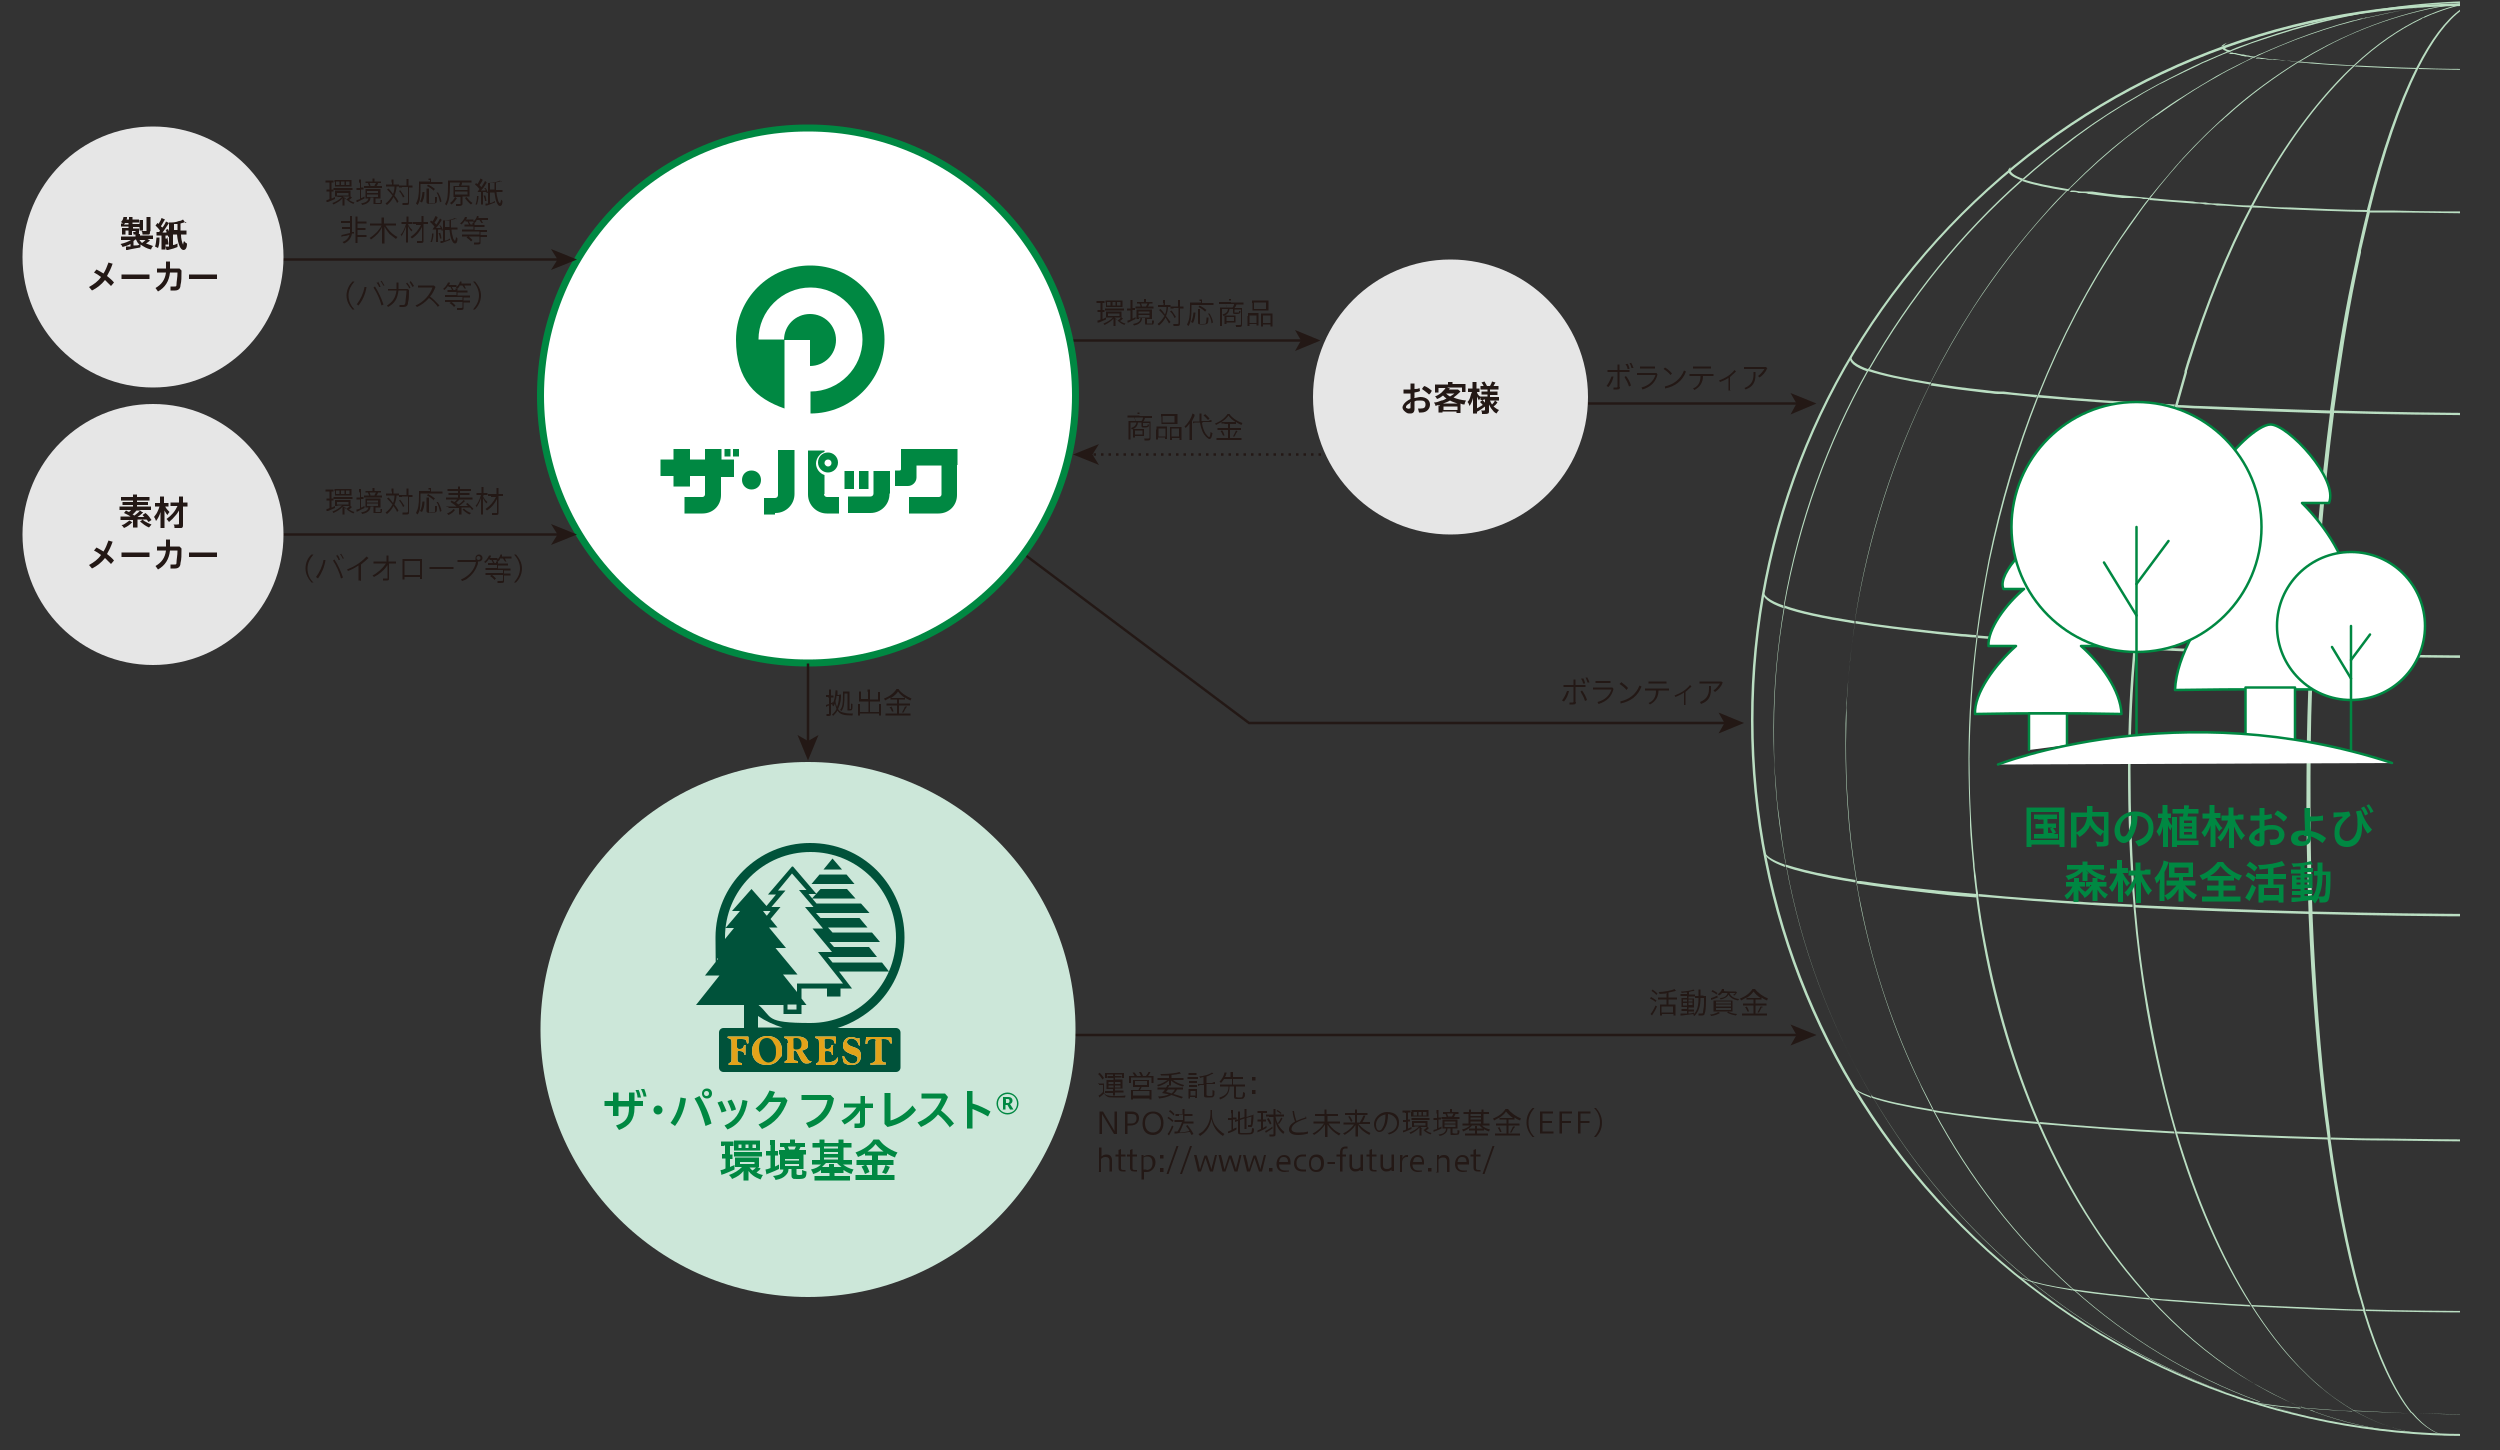 <?xml version="1.0" encoding="UTF-8"?>
<svg id="_レイヤー_1" data-name="レイヤー_1" xmlns="http://www.w3.org/2000/svg" xmlns:xlink="http://www.w3.org/1999/xlink" version="1.1" viewBox="0 0 500 290">
  <rect x="0" y="0" width="500" height="290" fill="#333333" stroke="none"/>
  <!-- Generator: Adobe Illustrator 29.1.0, SVG Export Plug-In . SVG Version: 2.1.0 Build 142)  -->
  <defs>
    <style>
      .st0, .st1, .st2, .st3 {
        fill: none;
      }

      .st4 {
        fill: #badec2;
      }

      .st5 {
        stroke-miterlimit: 10;
        stroke-width: 1.4px;
      }

      .st5, .st2, .st6 {
        stroke: #008842;
      }

      .st5, .st6 {
        fill: #fff;
      }

      .st1, .st2, .st6, .st3 {
        stroke-width: .5px;
      }

      .st1, .st3 {
        stroke: #231815;
      }

      .st7 {
        fill: #e6e6e6;
      }

      .st8 {
        fill: #cce7d9;
      }

      .st9 {
        fill: #008842;
      }

      .st2, .st6 {
        stroke-linecap: round;
        stroke-linejoin: round;
      }

      .st10 {
        fill: #231815;
      }

      .st3 {
        stroke-dasharray: 0 0 .5 1;
      }

      .st11 {
        fill: #e2a31a;
      }

      .st12 {
        clip-path: url(#clippath);
      }

      .st13 {
        fill: #00523a;
      }
    </style>
    <clipPath id="clippath">
      <rect class="st0" x="344" y="-4.8" width="148" height="294"/>
    </clipPath>
  </defs>
  <g id="_レイヤー_11" data-name="_レイヤー_1">
    <g id="_パス_38776">
      <g>
        <polyline class="st1" points="345.2 144.6 249.8 144.6 161.6 78.4"/>
        <polygon class="st10" points="348.8 144.6 343.7 142.5 344.9 144.6 343.7 146.7 348.8 144.6"/>
      </g>
    </g>
    <g>
      <path class="st10" d="M312.4,140.1c.4-.5.7-1.1,1-1.9h.4c-.2.9-.5,1.5-1,2.1l-.4-.2h0ZM315.2,140.4c0,.4-.2.5-.6.5h-.7v-.4h.6c.1,0,.2,0,.2-.2v-2.9h-2v-.4h2v-1.1h.4v1.1h2v.4h-2v3h.1ZM316.4,138.1c.4.5.8,1.2,1,1.9l-.4.2c-.2-.7-.6-1.4-.9-1.9l.3-.2h0ZM316.6,135.6c.2.3.4.8.4,1.1h-.4c0-.3-.2-.7-.4-1h.4ZM317.4,135.4c.2.3.4.8.5,1.1h-.4c-.1-.3-.2-.6-.4-1h.3Z"/>
      <path class="st10" d="M322.7,137.8c-.4,1.6-1.4,2.5-3,3l-.2-.4c1.5-.4,2.4-1.3,2.8-2.5h-3.7v-.4h3.9l.2.3h0ZM322.1,136.2v.4h-3v-.4h3Z"/>
      <path class="st10" d="M324.2,136.4c.5.4,1,.7,1.4,1.2l-.3.4c-.4-.5-.9-.9-1.4-1.2l.3-.3h0ZM324,140.3c1.8-.4,3.2-1.4,3.9-3.2l.4.2c-.7,1.9-2.2,3-4.2,3.4v-.4h0Z"/>
      <path class="st10" d="M329.1,137.7h4.7v.4h-2.1c0,1.3-.6,2.2-1.7,2.8l-.3-.3c1-.4,1.5-1.2,1.5-2.5h-2.2v-.4h.1ZM329.7,136.3h3.6v.4h-3.6v-.4Z"/>
      <path class="st10" d="M337.2,141h-.4v-2.5c-.5.4-1.1.6-1.7.9l-.2-.3c1.3-.5,2.3-1.1,3.1-2.1l.3.3c-.4.4-.8.7-1.2,1.1v2.8h0v-.2h.1Z"/>
      <path class="st10" d="M344.5,136.6c-.3.8-.9,1.4-1.5,1.8l-.3-.3c.6-.4,1-1,1.3-1.4h-4.1v-.4h4.4l.3.3h0ZM342.2,137.3v.6c0,1.5-.6,2.4-2,2.9l-.2-.4c1.2-.5,1.8-1.3,1.8-2.6v-.6h.4Z"/>
    </g>
    <g id="_パス_38776-2">
      <g>
        <line class="st1" x1="359.6" y1="80.7" x2="294" y2="80.7"/>
        <polygon class="st10" points="363.3 80.7 358.1 78.6 359.3 80.7 358.1 82.9 363.3 80.7"/>
      </g>
    </g>
    <g>
      <path class="st10" d="M219.8,60.6h-.5v-.4h1.6v.4h-.4v1.4h.4v.4h-.4v1.4c.2,0,.4-.2.7-.3v.4c-.5.2-.9.4-1.4.6h-.3v-.4s.3,0,.6-.2v-1.5h-.6v-.4h.6v-1.4h-.3ZM221.7,63.5h-.5v-1.2h3.1v1.2h0l.3.2h0c-.2.2-.4.4-.6.5.3.2.6.4,1.1.5,0,0-.2.2-.2.3-.8-.3-1.4-.8-1.8-1.4v1.6h-.4v-1.5c-.4.5-1,.9-1.8,1.3,0,0-.2-.2-.2-.3.8-.3,1.4-.7,1.9-1.2h-.9ZM221,61.7h3.8v.4h-3.8v-.4h0ZM221.1,60.5v-.4h3.4v1.3h-3.3v-.9h-.1,0ZM222.1,60.4h-.7v.7h.7v-.7ZM221.6,63.2h2.3v-.5h-2.3v.5ZM223.1,60.4h-.6v.7h.6v-.7ZM222.9,63.5c.2.3.4.4.6.6.4-.2.6-.5.7-.6h-1.4,0ZM224.1,60.4h-.7v.7h.7v-.7Z"/>
      <path class="st10" d="M226.1,60.6v-.6h.4v1.6h.5v.4h-.5v1.7c.3,0,.4-.2.6-.3v.4c-.4.2-.9.4-1.4.7h-.2v-.4s.3,0,.6-.2v-1.8h-.7v-.4h.7v-.9h0v-.3h0ZM227.8,63.8h-.5v-1.9h3.1v1.9h-1v.9h1v-.6h.4c0,.5-.1.7-.2.8h-1.5q-.1,0-.1-.3v-1h-.6c0,.8-.6,1.3-1.6,1.5,0,0-.1-.2-.2-.3,1-.2,1.5-.5,1.5-1.2h-.3v.2ZM229.9,60.4h.6v.3h-.6c-.1.2-.2.5-.3.6h1.1v.4h-3.6v-.4h1c0-.2-.1-.4-.2-.6h-.5v-.3h1.4v-.6h.4v.6h.9-.2,0ZM227.7,62.7h2.2v-.4h-2.2v.4ZM227.7,63.5h2.2v-.5h-2.2v.5ZM229.2,61.3c.1-.2.2-.4.3-.6h-1.3s.2.4.2.6h.8Z"/>
      <path class="st10" d="M232.6,60.6v-.6h.4v1h1.1v.4h-.5c0,.6-.2,1.3-.4,1.8.3.4.6.8.9,1.2l-.3.3c-.1-.2-.5-.9-.7-1.2-.3.6-.7,1.1-1.3,1.6l-.3-.3c.6-.4,1-1,1.4-1.6-.4-.5-.7-.8-1.1-1.2l.3-.2c.2.2.5.5.9,1.1.2-.4.3-1,.3-1.5h-1.7v-.4h1.1v-.4h0ZM234.3,62.1c.3.4.6.8.9,1.3l-.3.2c-.2-.5-.5-1-.9-1.3l.3-.2h0ZM234.7,61.7h-.6v-.4h1.5v-1.3h.4v1.3h.7v.4h-.7v3c0,.4-.1.5-.6.5h-.7c0-.2,0-.3-.1-.4h.8c.2,0,.3,0,.3-.2v-3h-1,0Z"/>
      <path class="st10" d="M239.9,60.3v-.4h.5v.7h2.3v.4h-4.4v.2c0,2.3-.1,3.2-.6,4-.1,0-.2-.2-.3-.3.4-.8.6-1.4.6-3.6s0-.6,0-.8h2.2v-.3h-.3ZM238.2,64.4c.3-.5.4-1.1.5-1.9h.4c-.1,1-.2,1.5-.5,2.1l-.4-.2h0ZM240,62v2.8h.5c.5,0,.6,0,.7-.2,0,0,.1-.6.1-.9v-.2h.4c0,.7-.1,1.1-.2,1.2s-.4.2-.9.2c-.8,0-1,0-1-.4v-2.7h.4v.2ZM241.1,62.4c-.4-.4-.8-.7-1.4-1l.2-.3c.6.3.9.5,1.4.9l-.3.3h.1ZM242.3,64.6c-.1-.8-.3-1.3-.7-1.9h.3c.3.5.6,1.1.7,1.8l-.4.2h0Z"/>
      <path class="st10" d="M245.8,60.2v-.4h.4v.7h2.5v.4h-1.4c-.1.3-.2.5-.4.7h1.5v3.3c0,.4-.1.5-.6.5h-.6c0-.2,0-.3-.1-.4h.8c.2,0,.3,0,.3-.2v-2.9h-1.3v.6h.9v-.3h.3c0,.5-.2.6-.8.6s-.7,0-.7-.3v-.7h-.7c-.1.7-.4,1.1-1.2,1.4,0,0-.1-.2-.2-.3.7-.2,1-.5,1.1-1.1h-1.2v3.4h-.4v-3.7h1.4c0-.2-.2-.5-.3-.7h-1.3v-.4h2.4v-.3h-.4ZM247.1,64v.5h-1.8v.3h-.4v-1.7h2.2v.9h0ZM246.5,61.5c.2-.2.3-.5.3-.7h-1.7c.1.2.2.5.3.7h1.1,0ZM245.3,64.2h1.5v-.8h-1.5v.8Z"/>
      <path class="st10" d="M249.6,63.2v-.6h2.1v2.5h-.4v-.3h-1.4v.4h-.4v-2h0ZM249.9,64.6h1.4v-1.5h-1.4v1.5ZM250.4,60.6v-.5h3.3v2h-3.2v-1.5h-.1ZM250.8,61.8h2.4v-1.3h-2.4v1.3ZM252.2,63.2v-.5h2.3v2.6h-.4v-.4h-1.5v.4h-.4v-2.1h0ZM252.6,64.6h1.5v-1.5h-1.5v1.5Z"/>
    </g>
    <g>
      <path class="st10" d="M227.5,82.9v-.4h.4v.7h2.5v.4h-1.4c-.1.3-.2.6-.4.7h1.5v3.3c0,.4-.1.5-.6.5h-.6c0-.2,0-.3-.1-.4h.8c.2,0,.3,0,.3-.2v-2.9h-1.3v.6h.9v-.3h.3c0,.5-.2.6-.8.6s-.7,0-.7-.3v-.7h-.7c-.1.7-.4,1.1-1.2,1.4,0,0-.1-.2-.2-.3.7-.2,1-.6,1.1-1.1h-1.2v3.4h-.4v-3.7h1.4c0-.2-.2-.5-.3-.7h-1.3v-.4h2.4v-.3h-.4ZM228.8,86.7v.5h-1.8v.3h-.4v-1.7h2.2v.9h0ZM228.3,84.2c.2-.2.3-.5.3-.7h-1.7c.1.2.2.5.3.7h1.1,0ZM227,86.9h1.5v-.8h-1.5v.8Z"/>
      <path class="st10" d="M231.3,85.9v-.6h2.1v2.5h-.4v-.3h-1.4v.4h-.4v-2h0ZM231.7,87.3h1.4v-1.6h-1.4v1.6ZM232.2,83.3v-.5h3.3v2h-3.2v-1.5h-.1ZM232.5,84.5h2.4v-1.3h-2.4v1.3ZM234,85.9v-.5h2.3v2.6h-.4v-.4h-1.5v.4h-.4v-2.1h0ZM234.3,87.3h1.5v-1.6h-1.5v1.6Z"/>
      <path class="st10" d="M237.9,85.4v-.7c-.2.3-.4.6-.8.9,0-.1-.1-.2-.2-.3.8-.7,1.4-1.8,1.6-2.6l.4.2h0v.3c-.1.3-.4.8-.5,1v3.8h-.5v-2.6h0ZM240.4,84.6c.1.9.4,1.6.7,2.1.3.4.6.7.7.7s.1,0,.2-.2c0-.2.1-.4.1-.8.1,0,.2.2.4.2-.1.8-.3,1.2-.6,1.2s-1-.6-1.4-1.5c-.2-.5-.4-1.1-.5-1.8h-.8c-.2,0-.4,0-.6.2v-.4h1.3v-1.6h.4v1.5h1.4c.3-.2.5-.2.6-.2v.4h-1.8v.2h0ZM241,82.8c.3.3.6.5.9.9l-.3.3c-.2-.2-.6-.7-.9-.9l.2-.2h.1Z"/>
      <path class="st10" d="M244.9,84.7h-.6v-.3c-.4.2-.7.4-1.1.6,0,0-.1-.2-.2-.3,1.1-.4,2-1.1,2.5-1.9h.4c.4.7,1.6,1.5,2.6,1.8,0,0-.2.3-.2.4-.4-.2-.7-.3-1.1-.6v.4h-1.2v.8h2.2v.4h-2.2v1.6h2.3v.4h-5v-.4h2.3v-1.6h-2.1v-.4h2.1v-.8h-.7ZM244.4,86c.2.3.4.7.5,1.1h-.3c-.1-.2-.3-.7-.5-.9,0,0,.3-.2.3,0h0v-.2ZM246.6,84.4h.5c-.6-.4-1.1-.8-1.4-1.3-.3.5-.8.9-1.4,1.3h2.3,0ZM247.5,86.2c-.3.5-.4.7-.6,1.1h-.3c.2-.4.5-.9.6-1.2l.4.2h0Z"/>
    </g>
    <g>
      <path class="st10" d="M321.3,77.2c.4-.5.7-1.1,1-1.9h.4c-.2.9-.5,1.5-1,2.1l-.4-.2ZM324,77.4c0,.4-.2.5-.6.5h-.7v-.4h.6c.1,0,.2,0,.2-.2v-2.9h-2v-.4h2v-1.1h.4v1.1h2v.4h-2v3h.1ZM325.2,75.2c.4.5.8,1.2,1,1.9l-.4.2c-.2-.7-.6-1.4-.9-1.9l.3-.2h0ZM325.5,72.7c.2.3.4.8.4,1.1h-.4c0-.3-.2-.7-.4-1h.4ZM326.2,72.5c.2.3.4.8.5,1.1h-.4c-.1-.3-.2-.7-.4-1h.3Z"/>
      <path class="st10" d="M331.5,74.9c-.4,1.6-1.4,2.5-3,3l-.2-.4c1.5-.4,2.4-1.3,2.8-2.5h-3.7v-.4h3.9l.2.3h0ZM331,73.3v.4h-3v-.4h3Z"/>
      <path class="st10" d="M333,73.5c.5.3,1,.7,1.4,1.2l-.3.3c-.4-.5-.9-.9-1.4-1.2l.3-.3h0ZM332.9,77.3c1.8-.4,3.2-1.4,3.9-3.2l.4.2c-.7,1.9-2.2,3-4.2,3.4v-.4q0,0,0,0h0Z"/>
      <path class="st10" d="M338,74.8h4.7v.4h-2.1c0,1.3-.6,2.2-1.7,2.8l-.3-.3c1-.4,1.5-1.2,1.5-2.5h-2.2v-.4h.1ZM338.6,73.3h3.6v.4h-3.6v-.4Z"/>
      <path class="st10" d="M346.1,78.1h-.4v-2.5c-.5.3-1.1.6-1.7.8l-.2-.3c1.3-.5,2.3-1.1,3.1-2.1l.3.3c-.4.4-.8.7-1.2,1.1v2.8h.1Z"/>
      <path class="st10" d="M353.4,73.7c-.3.8-.9,1.4-1.5,1.8l-.3-.3c.6-.4,1-1,1.3-1.4h-4.1v-.4h4.4l.3.3h0ZM351.1,74.4v.6c0,1.5-.6,2.4-2,2.9l-.2-.3c1.2-.5,1.8-1.3,1.8-2.6v-.6h.4Z"/>
    </g>
    <g>
      <g id="_パス_38776-3">
        <g>
          <line class="st3" x1="217.2" y1="90.9" x2="268.4" y2="90.9"/>
          <polygon class="st10" points="214.6 90.9 219.8 93 218.5 90.9 219.8 88.8 214.6 90.9"/>
        </g>
      </g>
      <g id="_パス_38776-4">
        <g>
          <line class="st1" x1="260.5" y1="68.1" x2="197.4" y2="68.1"/>
          <polygon class="st10" points="264.1 68.1 259 66 260.2 68.1 259 70.2 264.1 68.1"/>
        </g>
      </g>
    </g>
    <circle class="st7" cx="290.1" cy="79.4" r="27.5"/>
    <g>
      <path class="st10" d="M282.8,79.6c.4,0,.9-.2,1.3-.2,1.2,0,1.9.7,1.9,1.5s-.6,1.6-1.7,1.6-.3,0-.5,0l-.2-.8h.6c.6,0,.9-.2.9-.8s-.3-.8-1-.8-.9,0-1.2.2v1.5c0,.6-.3.9-.8.9s-.6,0-1-.3-.6-.6-.6-.9.3-1.1,1.6-1.7v-1.1h-1.4v-.8h1.4v-1.2h.8v1.1c.4,0,.7,0,1-.2,0,.2.1.4.1.6h0c-.3.2-.7.2-1.1.3v1h0ZM282,80.6c-.7.4-.8.6-.8.8s0,.2.3.3.3,0,.4,0,.2,0,.2-.2v-1.1h-.1v.2ZM286.3,78.3c-.1.2-.3.5-.5.6-.4-.4-1-.8-1.4-1.1.1-.2.3-.5.5-.6.5.2,1.1.6,1.5,1h-.1Z"/>
      <path class="st10" d="M287.9,81.3v-.3c-.3,0-.4,0-.8.2,0-.3-.2-.5-.3-.7.5,0,1-.2,1.5-.4.3,0,.6-.2,1-.4-.3-.2-.4-.3-.7-.6-.4.3-.6.5-1.2.7-.1-.2-.2-.4-.4-.5.7-.3,1.2-.6,1.7-1.2.2-.2.3-.3.4-.5h-1.4v.9h-.7v-1.6h2.6v-.5h.9v.4h2.6v1.6h-.7v-.9h-3l.6.2-.2.2h1.8l.5.4-.2.2c-.4.4-.8.7-1.2,1,.7.3,1.5.5,2.5.6-.2.3-.2.4-.3.8-.3,0-.4,0-.8-.2v1.9h-.8v-.3h-2.8v.2h-.8v-1.5h0l.2.3h0ZM291.5,80.7c-.5-.2-1-.3-1.5-.6-.5.3-.8.4-1.4.6h2.9ZM288.7,82h2.8v-.7h-2.8v.7ZM289.2,78.7c.3.3.5.4.8.6.3-.2.5-.3.9-.6h-1.7,0Z"/>
      <path class="st10" d="M296.7,80h-.6v-.5c0,.1-.2.3-.3.6-.2-.3-.2-.4-.4-.8v3.4h-.8v-3.1c-.2.7-.3,1-.7,1.6-.1-.4-.2-.6-.4-.8.3-.3.5-.7.6-1.2.1-.4.2-.6.3-.8h-.8v-.7h.9v-1.3h.8v1.3h.6v.7h-.5c0,.3.3.7.6.9h1.5v-.4h-1.2v-.6h1.2v-.4h-1.4v-.7h.6c0-.2-.2-.4-.4-.7l.6-.2c.2.3.3.6.5.9h.6c.2-.4.3-.5.4-.9l.7.2c-.2.3-.3.5-.4.7h1v.7h-1.7v.4h1.5v.7h-1.5v.4h1.8v.7h-1.8c.1.3.2.5.4.8.2-.2.4-.4.6-.8l.5.4c-.3.4-.5.6-.8.8.4.3.6.5,1.1.7-.2.2-.3.4-.5.7-.4-.2-.6-.4-.8-.7-.3-.3-.5-.7-.7-1.1v1.4c0,.4-.2.5-.9.5s-.3,0-.5,0c0-.3,0-.5-.2-.7h.6c.1,0,.2,0,.2-.2v-.6c-.5.4-.7.5-1.3.9,0,0-.2,0-.3.2l-.3-.7c.2,0,.3,0,.6-.2.4-.2.5-.3,1.3-.8v-.8h-.9.6,0ZM296.5,80c.3.3.5.5.7.8l-.5.4c-.2-.3-.3-.4-.7-.8l.5-.4Z"/>
    </g>
    <circle class="st5" cx="161.6" cy="79.1" r="53.5"/>
    <g id="_パス_38776-5">
      <g>
        <line class="st1" x1="359.6" y1="207" x2="181.3" y2="207"/>
        <polygon class="st10" points="363.3 207 358.1 204.9 359.3 207 358.1 209.1 363.3 207"/>
      </g>
    </g>
    <g>
      <path class="st10" d="M330.2,199.4c.4.2.7.4,1.1.7l-.2.3c-.3-.3-.7-.5-1.1-.7l.2-.3h0ZM331.4,201.3c-.3.7-.5,1-1,1.8l-.3-.3c.3-.3.7-1,1-1.7l.3.2h0ZM330.5,197.9c.4.3.7.5,1,.8l-.2.3c-.3-.3-.6-.6-1-.8l.2-.3h0ZM333.2,198.7c-.5,0-1,.1-1.3.1,0-.1,0-.2-.2-.4,1,0,2.7-.3,3.2-.6l.3.4h-.1c-.6.1-.7.2-1.4.3v1h1.7v.4h-1.7v1h1.4v2.2h-.4v-.3h-2.3v.3h-.4v-2.2h1.3v-1h-1.7v-.4h1.7v-.9h-.1ZM332.3,202.5h2.3v-1.2h-2.3v1.2Z"/>
      <path class="st10" d="M337.4,198.5c-.4,0-.7,0-1.1.1,0-.1,0-.2-.1-.3.9,0,2.1-.2,2.5-.4l.2.3h-.2c-.3,0-.5.1-.9.2v.5h1.2v.4h-1.3v.4h1.1v1.8h-1.1v.4h1.1v.4h-1.1v.4c.3,0,.6,0,1.1-.2v.3c-.7.1-1.5.2-2.4.3h-.3v-.4h1.3v-.5h-1.1v-.4h1.1v-.4h-1.1v-1.8h1.1v-.4h-1.3v-.4h1.3v-.4h0ZM336.6,199.9v.4h.8v-.4h-.8ZM336.6,200.6v.5h.8v-.5h-.8ZM337.7,200.3h.8v-.4h-.8v.4ZM337.7,201h.8v-.5h-.8v.5ZM340.7,199.2h.5v.6c0,1.8-.1,2.6-.3,3,0,.2-.2.3-.6.3h-.6v-.4h.6c.1,0,.3,0,.3-.2,0-.4.2-1,.2-1.8v-1.1h-.7c0,1.8-.4,2.7-1.2,3.6,0,0-.2-.2-.3-.2.8-.7,1.1-1.7,1.1-3.4h-.7v-.4h.7v-1.3h.4v1.2h.6Z"/>
      <path class="st10" d="M344,202.6c-.5.3-1,.5-1.8.6,0-.1-.1-.2-.2-.3.7,0,1.2-.3,1.7-.5l.3.2h0ZM343.7,199.4c-.4.2-.7.3-1.2.5-.1,0-.2,0-.3.1v-.4c.2,0,.9-.3,1.3-.5v.3c.1,0,0,0,0,0h.2ZM343.3,198.9c-.3-.3-.6-.4-1-.6l.2-.3c.4.2.7.4,1,.6l-.2.3h0ZM345.9,200.1h.6v2.2h-3.8v-2.2h3.2,0ZM343.2,200.7h3v-.4h-3v.4ZM343.2,201.3h3v-.4h-3v.4ZM343.2,202h3v-.4h-3v.4ZM344.4,198.6c-.1.2-.4.4-.6.5-.1-.1-.1-.2-.3-.2.4-.3.8-.7.9-1.1h.4v.2h0v.2h0c0,.1,2,.1,2,.1h.4l.2.2h0c-.2.3-.4.5-.5.6-.1,0-.2-.1-.3-.1.2-.1.4-.3.5-.4h-1.2c.2.6.9,1.1,1.9,1.2,0,.1-.1.2-.2.3-1-.2-1.6-.6-1.9-1.2-.2.5-.7.8-1.6,1,0-.1,0-.2-.2-.3.9,0,1.5-.4,1.6-1h-1.1,0ZM345.6,202.3c.5.3,1,.4,1.8.5-.1.1-.1.2-.2.3-.7-.1-1.3-.3-1.8-.6l.3-.2h0Z"/>
      <path class="st10" d="M349.8,199.9h-.5v-.4c-.4.2-.7.4-1.1.6,0-.1-.1-.2-.2-.4,1.1-.4,2-1.1,2.5-1.9h.5c.5.7,1.6,1.5,2.6,1.9,0,0-.2.3-.2.4-.4-.2-.7-.3-1.1-.6v.4h-1.2v.8h2.2v.4h-2.2v1.6h2.3v.4h-5v-.4h2.3v-1.6h-2.1v-.4h2.1v-.8h-.9,0ZM349.3,201.2c.2.3.4.7.5,1.1h-.3c-.1-.2-.3-.7-.5-.9h.3v-.2h0ZM351.6,199.6h.5c-.6-.4-1.1-.9-1.4-1.3-.3.5-.8.9-1.4,1.3h2.3ZM352.4,201.4c-.3.5-.4.7-.6,1.1h-.3c.2-.4.5-.9.6-1.2h.4v.2h-.1Z"/>
    </g>
    <g id="_パス_38776-6">
      <g>
        <line class="st1" x1="161.6" y1="148.5" x2="161.6" y2="132.7"/>
        <polygon class="st10" points="161.6 152.1 163.7 147 161.6 148.2 159.5 147 161.6 152.1"/>
      </g>
    </g>
    <g>
      <path class="st10" d="M65.6,36.5h-.5v-.4h1.6v.4h-.4v1.4h.4v.4h-.4v1.4c.2,0,.4-.2.7-.3v.4c-.5.2-.9.4-1.4.6h-.3v-.4s.3,0,.6-.2v-1.5h-.6v-.4h.6v-1.4h-.3,0ZM67.5,39.3h-.5v-1.2h3.1v1.2h0l.3.2h0c-.2.2-.4.4-.6.5.3.2.7.4,1.1.5,0,0-.2.2-.2.3-.8-.3-1.4-.8-1.8-1.4v1.7h-.4v-1.5c-.3.5-1,.9-1.8,1.3,0,0-.2-.2-.2-.3.8-.3,1.4-.7,1.9-1.2h-.9ZM66.7,37.6h3.8v.4h-3.8v-.4h0ZM66.9,36.4v-.4h3.4v1.3h-3.3v-.9h0ZM67.9,36.3h-.7v.7h.7v-.7ZM67.4,39.1h2.3v-.5h-2.3v.5ZM68.9,36.3h-.7v.7h.7v-.7ZM68.6,39.3c.2.3.4.4.6.6.4-.2.7-.5.7-.6h-1.3,0ZM69.9,36.3h-.7v.7h.7v-.7Z"/>
      <path class="st10" d="M71.8,36.5v-.6h.4v1.6h.5v.4h-.5v1.7c.3,0,.4-.2.7-.3v.4c-.4.2-.9.4-1.4.7h-.2v-.4s.3,0,.7-.2v-1.8h-.7v-.4h.7v-.9h0l-.2-.3h0ZM73.6,39.7h-.5v-1.9h3v1.9h-1v.9h1v-.6h.3c0,.5,0,.7-.2.8h-1.5v-1.3h-.6c0,.8-.6,1.3-1.7,1.5,0,0,0-.2-.2-.3,1-.2,1.5-.5,1.5-1.2h-.2.2v.2ZM75.6,36.3h.6v.3h-.6c0,.2-.2.5-.3.6h1.1v.4h-3.6v-.4h1c0-.2-.2-.4-.2-.6h-.5v-.3h1.4v-.6h.4v.6h.9-.2ZM73.4,38.6h2.2v-.4h-2.2v.4ZM73.4,39.4h2.2v-.5h-2.2v.5ZM74.9,37.2c0-.2.2-.4.3-.6h-1.3s.2.4.2.6h.8Z"/>
      <path class="st10" d="M78.3,36.5v-.6h.4v1h1.1v.4h-.5c0,.6-.2,1.3-.4,1.8.3.4.6.8.8,1.2l-.3.3c0-.2-.5-.9-.7-1.2-.3.6-.7,1.1-1.3,1.6,0,0-.2-.2-.3-.3.6-.4,1-1,1.4-1.6-.4-.5-.7-.8-1.1-1.2l.3-.2c.2.2.5.5.9,1.1.2-.4.3-1,.3-1.5h-1.7v-.4h1.2v-.4s0,0-.1,0ZM80,38c.3.4.6.8.9,1.3l-.3.2c-.2-.5-.5-1-.8-1.3l.3-.2h0ZM80.4,37.5h-.6v-.4h1.5v-1.3h.4v1.3h.8v.4h-.7v3c0,.4,0,.5-.6.5h-.7v-.4h.8c.2,0,.3,0,.3-.2v-3h-1.2Z"/>
      <path class="st10" d="M85.7,36.1v-.4h.5v.7h2.3v.4h-4.4v.2c0,2.3,0,3.2-.6,4,0,0-.2-.2-.3-.3.4-.8.6-1.4.6-3.6s0-.6,0-.8h2.2v-.3h-.3,0ZM84,40.3c.3-.5.4-1.1.5-1.9h.4c0,1-.2,1.5-.5,2.1l-.4-.2h0ZM85.8,37.9v2.8c0,0,.2,0,.5,0,.5,0,.6,0,.7-.2v-1.1h.4c0,.7,0,1.1-.2,1.2,0,0-.3.2-.9.2s-1,0-1-.4v-2.7h.5v.2ZM86.8,38.2c-.4-.4-.8-.7-1.4-1l.2-.3c.6.3.9.5,1.4.9l-.3.3h.1ZM88,40.4c-.2-.8-.3-1.3-.7-1.9h.3c.3.5.6,1.1.7,1.8l-.4.2h0Z"/>
      <path class="st10" d="M91.8,37.1c0-.2.2-.4.2-.6h-2v.4c0,2.4-.2,3.3-.7,4.2,0,0-.2-.2-.3-.3.5-.8.6-1.6.6-3.8s0-.7,0-.9h4.7v.4h-1.9c0,.2,0,.4-.2.6h1.7v2.2h-1.4v1.5q0,.4-.8.4c-.8,0-.3,0-.5,0v-.4h.9v-1.4h-1.4v-2.2h1.2,0ZM91.4,39.6c-.3.5-.7,1-1.1,1.3,0,0-.2-.2-.3-.3.4-.3.8-.7,1-1.2l.3.2h0ZM91,38h2.5v-.6h-2.5v.6ZM91,38.9h2.5v-.6h-2.5v.6ZM93.3,39.4c.3.4.7.9,1.2,1.2,0,0-.2.2-.3.3-.4-.3-.8-.7-1.2-1.3l.3-.2h0Z"/>
      <path class="st10" d="M95.7,39.2c0,.8-.2,1.3-.3,1.7h-.3c.2-.5.3-1,.3-1.7h.3ZM95.1,38.4h.4c.2-.3.3-.5.4-.6-.3-.3-.5-.6-.9-.9l.2-.3s.2.2.3.2c.3-.4.5-.9.6-1.1l.4.2v.2c-.2.3-.3.6-.6.9.2.2.2.3.4.4.4-.6.6-1,.7-1.2l.3.2h0v.2l-.2.3c-.2.4-.6.9-.9,1.2h.9c0-.2,0-.3-.3-.5h.3c.2.2.4.6.5,1h-.3v-.2h-.7v2.5h-.4v-2.5h-.9v-.4h0v.4h-.2ZM97,39c.2.4.2.7.3,1.2h-.3c0-.4-.2-.8-.3-1.1h.3ZM100.3,36.2c-.5.2-.8.2-1.1.3v1.5h1.3v.4h-1.2c0,.7.2,1.1.3,1.6,0,.3.3.6.4.7,0,0,.2-.4.2-.8,0,0,.2.2.3.3,0,.7-.2,1-.5,1s-.5-.3-.7-.8-.3-1.1-.4-1.9h-.9v2.1c.4,0,.6-.2,1-.4v.3c-.6.2-1,.4-1.6.6h-.3v-.4h.5v-4.1c1.2,0,2-.3,2.4-.5l.3.3h0v-.2ZM98.8,36.6h-.8v1.3h.9v-1.4h0Z"/>
      <path class="st10" d="M68.8,44.6h-.6v-.4h1.8v-1h.4v3.2h.4v.3h-.4c-.2,1-.7,1.6-1.6,2,0,0-.2-.2-.3-.3.8-.3,1.2-.8,1.4-1.4-.3,0-.6.2-.9.2s-.5,0-.7.2v-.4s.9-.2,1.7-.4v-.8h-1.6v-.4h1.6v-.8s-1.2,0-1.2,0ZM71.5,47.9v.7h-.4v-5.3h.4v1h1.8v.4h-1.8v.9h1.6v.4h-1.6v1h1.8v.4h-1.8v.8-.3Z"/>
      <path class="st10" d="M77,44.9c.6,1.1,1.5,2,2.5,2.5,0,0-.2.2-.3.4-.4-.3-.8-.6-1.3-1-.4-.5-.7-.9-1-1.5v3.4h-.5v-3.3c-.4,1-1.2,1.8-2.2,2.5,0,0-.2-.3-.3-.3.4-.2,1.1-.8,1.5-1.2.3-.4.7-.8.9-1.3h-2.3v-.4h2.3v-1.2h.5v1.2h2.4v.4h-2.4s.2-.2.2-.2Z"/>
      <path class="st10" d="M81.6,44.8c.2.5.5.9.9,1.2,0,0-.2.2-.2.3-.3-.3-.5-.6-.7-1.1v3.3h-.4v-3.2c-.2.7-.6,1.4-.9,2,0-.2,0-.3-.2-.3.5-.5.8-1.3,1.1-2.2h-.9v-.4h1v-1.1h.4v1.1h.8v.4h-.9ZM83.2,44.8h-.6v-.4h1.7v-1.2h.4v1.2h.9v.4h-.9v3.3c0,.4,0,.5-.6.5h-.7v-.4h1v-2.8c-.5,1-1.1,1.7-2,2.3,0,0-.2-.2-.3-.3.9-.6,1.6-1.4,2.1-2.4h-1v-.2Z"/>
      <path class="st10" d="M86.7,46.7c0,.8-.2,1.3-.3,1.7h-.3c.2-.5.3-1,.3-1.7h.3ZM86.1,45.9h.4c.2-.3.3-.5.4-.6-.3-.3-.5-.6-.9-.9l.2-.3s.2.2.3.2c.3-.4.5-.9.6-1.1l.4.2v.2c-.2.3-.3.6-.6.9.2.2.2.3.4.4.4-.6.6-1,.7-1.2l.3.2h0v.2l-.2.3c-.2.4-.6.9-.9,1.2h.9c0-.2,0-.3-.3-.5h.3c.2.2.4.6.5,1h-.3v-.2h-.7v2.5h-.4v-2.5h-.9v-.4h0v.4h-.2ZM88,46.5c.2.4.2.7.3,1.2h-.3c0-.4-.2-.8-.3-1.1h.3ZM91.3,43.7c-.5.2-.8.2-1.1.3v1.5h1.3v.4h-1.2c0,.7.2,1.1.3,1.6,0,.3.3.6.4.7,0,0,.2-.4.2-.8,0,0,.2.2.3.3,0,.7-.2,1-.5,1s-.5-.3-.7-.8-.3-1.1-.4-1.9h-.9v2.1c.4,0,.6-.2,1-.4v.3c-.6.2-1,.4-1.6.6h-.3v-.4h.5v-4.1c1.2,0,2-.3,2.4-.5l.3.3h0v-.2ZM89.8,44.1h-.8v1.3h.9v-1.4h0Z"/>
      <path class="st10" d="M93,44.1c-.2.3-.4.5-.7.8,0,0-.2-.2-.3-.2.4-.3.8-.8,1-1.3h.4q0,.3-.2.5h1.5v.4h-.9c0,.2.2.3.3.6h-.3s-.2-.4-.3-.6h-.4v-.2h0ZM94.5,45v-.4h.4v.4h2v.4h-2v.6h2.5v.4h-1.3v.6h1.3v.4h-1.3v1.1c0,.3,0,.4-.7.4h-.6v-.4h.8c.2,0,.3,0,.3-.2v-1h-3.5v-.4h3.5v-.6h-3.5v-.4h2.3v-.6h-1.8v-.4h1.8-.2ZM93.6,47.2c.4.3.5.4.9.8l-.3.3c-.3-.4-.5-.5-.9-.8l.3-.2h0ZM95.3,44.1c0,.2-.3.4-.4.5,0,0-.2,0-.3-.2.3-.3.7-.7.8-1.2h.3v.4h1.9v.4h-1.3c0,.2.2.4.3.6h-.3s-.2-.3-.4-.6h-.6Z"/>
    </g>
    <g>
      <path class="st10" d="M70.5,61.9c-.6-.7-1.2-1.6-1.2-2.8s.6-2.2,1.2-2.8h.4c-.6.7-1.2,1.6-1.2,2.8s.6,2.2,1.2,2.8h-.4Z"/>
      <path class="st10" d="M71.4,60.8c.7-.9,1.3-2.2,1.5-3.4h.4c-.2,1.4-.8,2.7-1.6,3.7l-.4-.3h0ZM75,57.3c.7,1.1,1.3,2.4,1.7,3.6l-.4.2c-.3-1.2-.9-2.5-1.6-3.6l.3-.2h0ZM75.6,56.3c.2.3.4.7.5,1.1h-.3c0-.2-.3-.6-.5-.9h.3s0-.2,0-.2ZM76.3,56.1c.2.3.4.7.6,1h-.3c0-.2-.3-.6-.5-.9h.3,0Z"/>
      <path class="st10" d="M77.6,58.2v-.4h1.7v-1.3h.4v1.3h1.8l.3.2c0,1,0,1.9-.2,2.5,0,.7-.4.9-1,.9h-.7v-.4h.7c.3,0,.4,0,.5-.6,0-.6.2-1.5.2-2.3h-1.6c-.2,1.7-.8,2.6-2.1,3.3l-.2-.3c1.1-.7,1.7-1.5,1.9-3h-1.7ZM81.4,56.5c.3.3.5.7.7,1l-.3.2c0-.4-.4-.7-.6-1l.3-.2h0ZM82.1,56.2c.3.3.5.7.7,1l-.3.2c-.2-.4-.4-.7-.6-1l.3-.2h0Z"/>
      <path class="st10" d="M87.6,61.4c-.5-.7-1.1-1.3-1.8-1.8-.7.8-1.5,1.4-2.4,1.8l-.3-.3c1.7-.7,2.9-2.2,3.4-3.6h-2.9v-.4h3.2l.3.3c-.3.7-.6,1.4-1.1,1.9.7.5,1.3,1.2,1.9,1.8l-.4.3h.1Z"/>
      <path class="st10" d="M89.6,57.2c-.2.3-.4.5-.7.8,0,0-.2-.2-.3-.2.4-.3.8-.8,1-1.3h.4q0,.3-.2.5h1.5v.4h-.9c0,.2.2.3.3.6h-.3s-.2-.4-.3-.6h-.4v-.2h0ZM91.1,58.1v-.4h.4v.4h2v.4h-2v.6h2.5v.4h-1.3v.6h1.3v.4h-1.3v1.1c0,.3,0,.4-.7.4h-.6v-.4h.8c.2,0,.3,0,.3-.2v-1h-3.5v-.4h3.5v-.6h-3.5v-.4h2.3v-.6h-1.8v-.4h1.8-.2ZM90.2,60.3c.4.3.5.4.9.8l-.3.3c-.3-.4-.5-.5-.9-.8l.3-.2h0ZM91.9,57.2c0,.2-.3.4-.4.5,0,0-.2,0-.3-.2.3-.3.7-.7.8-1.2h.3c0,.1,0,.3,0,.4h1.9v.4h-1.3c0,.2.2.4.3.6h-.3s-.2-.3-.4-.6h-.6Z"/>
      <path class="st10" d="M94.6,61.9c.6-.7,1.2-1.6,1.2-2.8s-.6-2.2-1.2-2.8h.4c.6.7,1.2,1.6,1.2,2.8s-.6,2.2-1.2,2.8h-.4Z"/>
    </g>
    <g>
      <path class="st10" d="M65.6,98.3h-.5v-.4h1.6v.4h-.4v1.4h.4v.4h-.4v1.4c.2,0,.4-.2.7-.3v.4c-.5.2-.9.4-1.4.6h-.3v-.4s.3,0,.6-.2v-1.5h-.6v-.4h.6v-1.4h-.3,0ZM67.5,101.2h-.5v-1.2h3.1v1.2h0l.3.2h0c-.2.2-.4.4-.6.5.3.2.7.4,1.1.5,0,0-.2.2-.2.3-.8-.3-1.4-.8-1.8-1.4v1.6h-.4v-1.6c-.3.5-1,.9-1.8,1.3,0,0-.2-.2-.2-.3.8-.3,1.4-.7,1.9-1.2h-.9ZM66.7,99.4h3.8v.4h-3.8v-.4h0ZM66.9,98.2v-.4h3.4v1.3h-3.3v-.9h0ZM67.9,98.1h-.7v.7h.7v-.7ZM67.4,100.9h2.3v-.5h-2.3v.5ZM68.9,98.1h-.7v.7h.7v-.7ZM68.6,101.2c.2.3.4.4.6.6.4-.2.7-.5.7-.6h-1.3,0ZM69.9,98.1h-.7v.7h.7v-.7Z"/>
      <path class="st10" d="M71.8,98.4v-.6h.4v1.6h.5v.4h-.5v1.7c.3,0,.4-.2.7-.3v.4c-.4.2-.9.4-1.4.7h-.2v-.4s.3,0,.7-.2v-1.8h-.7v-.4h.7v-.9h0l-.2-.3h0ZM73.6,101.5h-.5v-1.8h3v1.8h-1v.9h1v-.6h.3c0,.5,0,.7-.2.8h-1.5v-1.3h-.6c0,.8-.6,1.3-1.7,1.5,0,0,0-.2-.2-.3,1-.2,1.5-.5,1.5-1.2h-.2.2v.2ZM75.6,98.2h.6v.3h-.6c0,.2-.2.4-.3.6h1.1v.4h-3.6v-.4h1c0-.2-.2-.4-.2-.6h-.5v-.3h1.4v-.6h.4v.6h.9-.2ZM73.4,100.5h2.2v-.4h-2.2v.4ZM73.4,101.2h2.2v-.5h-2.2v.5ZM74.9,99.1c0-.2.2-.4.3-.6h-1.3s.2.4.2.6h.8Z"/>
      <path class="st10" d="M78.3,98.3v-.6h.4v1h1.1v.4h-.5c0,.6-.2,1.3-.4,1.8.3.4.6.8.8,1.2l-.3.3c0-.2-.5-.9-.7-1.2-.3.6-.7,1.1-1.3,1.6l-.3-.3c.6-.4,1-.9,1.4-1.6-.4-.5-.7-.8-1.1-1.2l.3-.2c.2.2.5.5.9,1.1.2-.4.3-1,.3-1.5h-1.7v-.4h1.2v-.4s0,0-.1,0ZM80,99.9c.3.4.6.8.9,1.3l-.3.2c-.2-.5-.5-1-.8-1.3l.3-.2h0ZM80.4,99.4h-.6v-.4h1.5v-1.3h.4v1.3h.8v.4h-.7v3c0,.4,0,.5-.6.5h-.7v-.4h.8c.2,0,.3,0,.3-.2v-3h-1.2Z"/>
      <path class="st10" d="M85.7,98v-.4h.5v.7h2.3v.4h-4.4v.2c0,2.3,0,3.2-.6,4l-.3-.3c.4-.8.6-1.4.6-3.6s0-.6,0-.8h2.2v-.3h-.3,0ZM84,102.2c.3-.5.4-1.1.5-1.9h.4c0,1-.2,1.5-.5,2.1l-.4-.2h0ZM85.8,99.7v2.8h.5c.5,0,.6,0,.7-.2v-1.1h.4c0,.7,0,1.1-.2,1.2s-.3.2-.9.2-1,0-1-.4v-2.7h.5v.2ZM86.8,100.1c-.4-.4-.8-.7-1.4-1l.2-.3c.6.3.9.5,1.4.9l-.3.3h.1ZM88,102.3c-.2-.8-.3-1.3-.7-1.9h.3c.3.5.6,1.1.7,1.8l-.4.2h0Z"/>
      <path class="st10" d="M89.3,101.3h2c-.3-.3-.9-.7-1.2-.9l.2-.3c.3.2.4.2.6.3.2-.2.4-.3.5-.5h-2.2v-.4h2.4v-.5h-1.9v-.4h1.9v-.4h-2.1v-.4h2.1v-.5h.4v.5h2.2v.4h-2.2v.4h1.9v.4h-1.9v.5h2.5v.4h-2.6l-.7.7c.2,0,.3.2.5.3.5-.3.9-.7,1-.9l.3.2-.2.2c-.3.3-.7.6-1,.8h1.8l-.4-.4.3-.2c.4.4.8.7,1.2,1.2l-.3.2c-.2-.3-.3-.4-.4-.5h-1.7v1.4h-.5v-1.3h-2.1v-.4h-.4ZM91,102c-.3.4-.8.8-1.3,1l-.3-.3c.5-.2,1-.5,1.3-.9,0,0,.3.2.3.2ZM92.8,101.7c.3.4.9.7,1.4.9l-.3.3c-.5-.2-1.1-.7-1.4-1,0,0,.3-.2.3-.2Z"/>
      <path class="st10" d="M96.6,99.2c.2.5.5.9.9,1.2,0,0-.2.2-.2.3-.3-.3-.5-.6-.7-1.1v3.3h-.4v-3.3c-.2.7-.6,1.4-.9,1.9,0-.2,0-.3-.2-.3.5-.5.8-1.3,1.1-2.2h-.9v-.4h1v-1.2h.4v1.2h.8v.4h-.7l-.2.2h0ZM98.2,99.2h-.6v-.4h1.7v-1.2h.4v1.2h.9v.4h-.9v3.3c0,.4,0,.5-.6.5h-.7v-.4h1v-2.8c-.5,1-1.1,1.7-2,2.3l-.3-.3c.9-.6,1.6-1.4,2.1-2.4h-1v-.2Z"/>
    </g>
    <g>
      <path class="st10" d="M62.3,116.5c-.6-.7-1.2-1.6-1.2-2.8s.5-2.2,1.2-2.8h.4c-.6.7-1.2,1.6-1.2,2.8s.5,2.2,1.2,2.8h-.4Z"/>
      <path class="st10" d="M63.2,115.4c.7-.9,1.3-2.2,1.5-3.4h.4c-.2,1.4-.8,2.7-1.5,3.7l-.4-.3h0ZM66.9,111.9c.7,1.1,1.3,2.4,1.7,3.6l-.4.2c-.3-1.2-.9-2.5-1.6-3.6l.3-.2h0ZM67.5,110.9c.2.3.4.7.5,1.1h-.3c0-.2-.3-.6-.5-.9h.3v-.2ZM68.2,110.7c.2.3.4.7.6,1h-.3c0-.2-.3-.6-.5-.9h.3,0Z"/>
      <path class="st10" d="M72.1,116.1h-.4v-3c-.6.4-1.3.8-2.1,1.1l-.2-.3c1.5-.6,2.8-1.4,3.9-2.6l.4.3c-.5.5-1,.9-1.5,1.3v3.3h-.1Z"/>
      <path class="st10" d="M74.7,112.7v-.4h2.6v-1.2h.4v1.2h1.5v.4h-1.4v2.9c0,.4,0,.5-.5.5h-.7v-.4h.7c.3,0,.2,0,.2-.2v-2.5c-.6,1-1.7,1.9-2.7,2.4l-.3-.3c1-.5,2-1.4,2.7-2.4,0,0-2.5,0-2.5,0Z"/>
      <path class="st10" d="M80.9,115.4v.5h-.4v-4.1h3.9v4h-.4v-.4h-3.1ZM84,112.2h-3.1v2.8h3.1v-2.8Z"/>
      <path class="st10" d="M90.7,113.4v.4h-4.8v-.4h4.8Z"/>
      <path class="st10" d="M95.1,111.9v-.3c0-.4.3-.7.7-.7s.7.3.7.7-.3.7-.7.7,0,0-.2,0c0,.3,0,.6-.2.9-.3.9-1,1.8-1.8,2.4-.2.2-.4.3-.6.4-.2,0-.4.2-.6.2l-.2-.3c1.6-.7,2.7-1.9,3-3.5h-3.7v-.4h3.7-.1ZM95.3,111.6c0,.2.2.4.4.4s.4-.2.4-.4-.2-.4-.4-.4-.4.2-.4.4Z"/>
      <path class="st10" d="M97.8,111.8c-.2.3-.4.5-.7.8,0,0-.2-.2-.3-.2.4-.3.8-.8,1-1.3h.4q0,.3-.2.5h1.5v.4h-.9c0,.2.2.3.3.6h-.3s-.2-.4-.3-.6h-.4v-.2h0ZM99.2,112.7v-.4h.4v.4h2v.4h-2v.6h2.5v.4h-1.3v.6h1.3v.4h-1.3v1.1c0,.3,0,.4-.7.4h-.6v-.4h.8c.2,0,.3,0,.3-.2v-1h-3.5v-.4h3.5v-.6h-3.5v-.4h2.3v-.6h-1.8v-.4h1.8-.2ZM98.3,114.9c.4.3.5.4.9.8l-.3.3c-.3-.4-.5-.5-.9-.8l.3-.2h0ZM100,111.8c0,.2-.3.4-.4.5,0,0-.2,0-.3-.2.3-.3.7-.7.8-1.2h.3v.4h1.9v.4h-1.3c0,.2.2.4.3.6h-.3s-.2-.3-.4-.6h-.6Z"/>
      <path class="st10" d="M102.8,116.5c.6-.7,1.2-1.6,1.2-2.8s-.6-2.2-1.2-2.8h.4c.6.7,1.2,1.6,1.2,2.8s-.6,2.2-1.2,2.8h-.4Z"/>
    </g>
    <g>
      <path class="st10" d="M165.6,139.4h-.4v-.4h.6v-1.1h.4v1.2h.5v.4h-.5v1.1c.1,0,.2,0,.4-.2v.3l-.4.2v1.9c0,.3-.1.4-.5.4h-.4v-.4h.5v-1.7c-.3.1-.5.2-.6.3v-.4s.2-.1.6-.2v-1.3h-.2ZM167.8,138.9h.4v.4c0,1.1-.3,1.8-.6,2.5.2.4.6.6,1,.7.3.1.9.2,1.5.2s.3,0,.5,0c0,.1-.1.2-.1.4-1.8,0-2.5-.2-3-1-.2.4-.6.8-.9,1.1,0-.1-.1-.2-.2-.3.4-.3.7-.7.9-1.1-.1-.3-.2-.6-.3-1.1-.1.2-.2.4-.3.6,0-.1-.2-.2-.3-.3.2-.4.4-.8.5-1.3s.2-1.1.2-1.6h0c0-.1.4,0,.4,0v.9h.4,0ZM167.3,139.2c0,.4-.1.7-.2,1,0,.5.2.9.3,1.2.2-.5.4-1.3.4-2.2h-.5ZM168.9,138.6v.2c0,2-.1,2.7-.6,3.4-.2-.1-.2-.2-.3-.2.5-.6.6-1.2.6-3.1s0-.4,0-.6h1.3v3.4s0,.1.1.1.2,0,.2-.1v-1s.2.1.3.1c0,1.2,0,1.3-.6,1.3s-.4,0-.4-.3v-3.1h-.6Z"/>
      <path class="st10" d="M173.5,138.4v-.5h.5v2h1.6v-1.5h.4v1.9h-2v2.1h1.8v-1.6h.4v2.3h-.4v-.4h-3.8v.4h-.4v-2.3h.4v1.6h1.7v-2.1h-1.9v-2h.4v1.5h1.4v-1.5h0Z"/>
      <path class="st10" d="M178.7,139.9h-.6v-.4c-.4.2-.7.4-1.1.6,0-.1-.1-.2-.2-.4,1.1-.4,2-1.1,2.5-1.9h.4c.4.7,1.6,1.5,2.6,1.9,0,0-.2.3-.2.4-.4-.2-.7-.3-1.1-.6v.4h-1.2v.8h2.2v.4h-2.2v1.6h2.3v.4h-5v-.4h2.3v-1.6h-2.1v-.4h2.1v-.8h-.7ZM178.2,141.2c.2.3.4.7.5,1.1h-.3c-.1-.2-.3-.7-.5-.9h.3v-.2h0ZM180.5,139.6h.5c-.6-.4-1.1-.9-1.4-1.3-.3.5-.8.9-1.4,1.3h2.3,0ZM181.3,141.4c-.3.5-.4.7-.6,1.1h-.3c.2-.4.5-.9.6-1.2h.4v.2h0Z"/>
    </g>
    <g>
      <circle class="st8" cx="161.6" cy="205.9" r="53.5"/>
      <g>
        <path class="st9" d="M123.7,223.2h-1.1v-2h-1.7v-1h1.7v-1.7h1.1v1.7h2.1v-1.7h1.1v1.7h1.7v1h-1.7v.4c0,2.3-1,3.6-3.1,4.4l-.6-.9c1.9-.6,2.6-1.6,2.6-3.5v-.3h-2.1v2h0ZM127.7,217.9c.2.4.4,1.1.5,1.6h-.7c0-.5-.2-1.1-.4-1.5h.6c0-.1,0,0,0,0h0ZM128.8,217.7c.2.4.4,1,.5,1.6h-.6c0-.4-.3-1.1-.5-1.5h.6Z"/>
        <path class="st9" d="M132.5,222c0,.5-.4.9-.9.9s-.9-.4-.9-.9.4-.9.9-.9.9.4.9.9Z"/>
        <path class="st9" d="M134.1,224.6c1-1.4,1.7-2.9,2-5.1l1.1.2c-.3,2.2-1,3.9-2.2,5.5l-1-.7h0ZM139.9,219.2c1,1.6,1.9,3.5,2.4,5.5l-1.2.5c-.5-1.9-1.2-3.9-2.2-5.5l1-.5ZM142.4,218.7c0,.6-.4,1-1,1s-1-.4-1-1,.4-1,1-1,1,.4,1,1ZM140.8,218.7c0,.3.2.5.5.5s.5-.2.5-.5-.2-.5-.5-.5-.5.2-.5.5Z"/>
        <path class="st9" d="M144.4,220.2c.3.6.6,1.3.9,2l-1,.3c-.2-.7-.5-1.4-.8-2l.9-.3h0ZM149.5,220.2c-.4,2.8-1.7,4.7-4,5.7l-.6-.8c2.1-.9,3.2-2.5,3.6-5.1l1,.2h0ZM146.3,219.9c.4.6.7,1.3.9,2l-.9.3c-.2-.7-.5-1.4-.8-2l.9-.3h0Z"/>
        <path class="st9" d="M156.9,219.4l.6.7c-.9,2.7-2.6,4.6-5.1,5.7l-.7-.9c2.2-1,3.8-2.6,4.5-4.5h-2.4c-.6.8-1.2,1.5-1.9,2l-.8-.7c1.2-.9,2.2-2.2,2.8-3.6l1.1.3c-.2.4-.3.7-.5,1.1h2.6-.2Z"/>
        <path class="st9" d="M166.8,219.6c-.5,3.2-2.2,5-5,6l-.6-1c2.4-.8,3.9-2.4,4.3-4.6h-5.2v-1h5.8l.6.6h0Z"/>
        <path class="st9" d="M168.8,221.6v-.9h3.3v-1.5h.9v1.5h1.6v.9h-1.6v3h0c0,.7-.4,1-1.2,1h-.9v-.9h.8c.2,0,.3,0,.3-.3h0v-2.3c-.7,1.1-1.8,2.1-3.1,2.8l-.6-.8c1.3-.6,2.3-1.6,3-2.6h-2.6.1Z"/>
        <path class="st9" d="M178.1,218.6v5.5c1.5-.4,3.2-1.5,4.4-3l.7.9c-1.3,1.7-3.3,2.9-5.7,3.4l-.6-.6v-6.2h1.2Z"/>
        <path class="st9" d="M190,225.5c-.7-.9-1.5-1.9-2.4-2.6-.9,1.1-2.1,1.9-3.4,2.5l-.7-.9c2.4-1,4-2.7,4.8-4.8h-4v-1h4.7l.6.7c-.4,1-.9,1.9-1.4,2.7.9.7,1.9,1.7,2.6,2.6l-.9.8h0Z"/>
        <path class="st9" d="M194.5,220.7c1.1.3,2.4.9,3.6,1.6l-.5,1c-1-.6-2.1-1.1-3.1-1.5v3.9h-1.1v-7.5h1.1v2.6h0Z"/>
        <path class="st9" d="M201.5,222.9c-1.2,0-2.2-1-2.2-2.2s1-2.2,2.2-2.2,2.2,1,2.2,2.2-1,2.2-2.2,2.2ZM201.5,218.8c-1,0-1.9.8-1.9,1.9s.8,1.9,1.9,1.9,1.9-.8,1.9-1.9-.8-1.9-1.9-1.9ZM200.6,222v-2.6h1.1c.5,0,.8.3.8.7s-.2.6-.5.7l.7,1.1h-.7l-.5-.9h-.4v.9h-.6,0ZM201.2,219.9v.7h.3c.3,0,.4-.1.4-.4s-.1-.4-.4-.4h-.4,0Z"/>
        <path class="st9" d="M144.8,229.2h-.6v-.9h2.5v.9h-.7v1.7h.5v.9h-.5v1.6c.2-.1.4-.2.9-.4v.9c-.8.4-1.4.6-2.1.9-.1,0-.4.1-.5.2l-.2-1c.2,0,.4,0,1-.3v-2h-.7v-.9h.6v-1.7h-.2ZM152.1,233.8s-.1,0-.2.2c-.2.2-.4.3-.6.5.5.3.8.4,1.3.5-.2.2-.3.6-.5.9-.7-.3-1.1-.5-1.5-.8s-.6-.5-.9-.9v1.9h-1v-1.9c-.6.7-1.1,1.1-2.3,1.6-.1-.3-.3-.5-.6-.8,1.1-.4,1.9-.9,2.6-1.6h-1.4v-1.9h4.8v1.9h-.3l.6.3h0ZM146.7,230.4h5.7v.9h-5.6v-.9h0ZM146.8,228.7v-.6h5.2v2h-5.2v-1.4h0ZM148.3,228.9h-.6v.7h.6v-.7ZM148,232.8h2.9v-.4h-2.9v.4ZM149.7,228.9h-.6v.7h.6v-.7ZM149.9,233.5c.2.2.3.4.6.6.3-.2.4-.3.7-.6h-1.3ZM151.2,228.9h-.7v.7h.7v-.7Z"/>
        <path class="st9" d="M154,229v-1h1v2.2h.6v.9h-.6v2.2c.2-.1.3-.1.8-.4v.9c-.6.3-1.1.5-2.1.9-.1,0-.3.1-.4.2l-.2-1c.2,0,.5-.1,1-.3v-2.5h-.9v-.9h.9v-1.2h-.1ZM156.8,233.9h-.8v-3h4.7v2.9h-1.4v1c0,.1.2.2.5.2.3,0,.5,0,.6-.1.1-.1,0-.4,0-.9.3.1.5.2.9.3,0,1.3-.3,1.5-1.6,1.5s-.9,0-1.1-.1c-.2-.1-.3-.2-.3-.6v-1.3h-.6c0,.6-.2.9-.6,1.3s-.9.7-2,.9c-.1-.4-.3-.6-.5-.8,1.5-.2,2-.5,2.1-1.4h-.1.2ZM160.1,228.6h.9v.8h-.9c-.1.3-.2.4-.3.6h1.4v.9h-5.4v-.9h1.2c0-.2-.1-.4-.2-.6h-.8v-.8h2v-.7h1v.7h1.2,0ZM157,232.1h2.8v-.3h-2.8v.3ZM157,233.2h2.8v-.4h-2.8v.4ZM158.9,229.9c.1-.2.2-.4.3-.6h-1.6c0,.2.2.4.2.6h1.1Z"/>
        <path class="st9" d="M163.9,228.6v-.7h1v.7h2.8v-.7h1v.7h1.6v.9h-1.6v2.5h1.7v.9h-1.8c.5.4,1.2.8,2.1,1-.2.3-.3.6-.4.9-.6-.2-1-.4-1.6-.8v.6h-1.8v.6h3.1v.9h-7.1v-.9h3v-.6h-1.7v-.6c-.5.4-.9.6-1.6.8,0-.3-.2-.5-.4-.9.9-.2,1.5-.5,2-1h-1.8v-.9h1.6v-2.5h-1.5v-.9h1.5-.1ZM165.2,232.6l-.8.8h1.4v-.6h1v.6h1.5c-.4-.3-.6-.5-.9-.8h-2.2ZM167.6,229.7v-.4h-2.8v.4h2.8ZM167.6,230.8v-.4h-2.8v.4h2.8ZM167.6,231.9v-.4h-2.8v.4h2.8Z"/>
        <path class="st9" d="M173.9,231.1h-.9v-.4c-.5.3-.9.5-1.4.7-.2-.5-.3-.6-.5-.9,1.6-.6,3-1.5,3.6-2.6h1.1c.4.5.7.9,1.4,1.4s1.4.9,2.3,1.2c-.2.3-.4.6-.5,1-.7-.3-1-.4-1.6-.8v.4h-1.8v.9h3.1v1h-3.2v2h3.4v1h-7.8v-1h3.3v-2h-3.1v-1h3.1v-.9h-.8.3,0ZM173.2,232.9c.3.5.5.9.7,1.5l-.9.4c-.2-.6-.4-1-.7-1.5l.9-.4ZM173.8,230.3h2.9c-.7-.5-1.1-.9-1.6-1.5-.4.6-.8.9-1.6,1.5h.3ZM178,233.3c0,.1-.2.4-.4.9,0,0,0,.1-.4.6l-.8-.3c.3-.4.5-.9.7-1.5l.9.4h0Z"/>
      </g>
    </g>
    <g>
      <path class="st10" d="M219.6,216.7h1.2v1.8c.1.3.3.4.5.5.3.1.6.2,1.4.2s1.8,0,2.4-.1c0,.2-.1.3-.1.4h-1.9c-1.1,0-1.4,0-1.7-.2-.2-.1-.4-.3-.6-.6-.3.3-.4.4-.7.6l-.2.2-.2-.4c.2,0,.6-.4.9-.7v-1.4h-.8v-.4h-.2,0ZM219.9,214.5c.4.4.6.7.9,1.1l-.3.3c-.3-.4-.5-.8-.9-1.1l.3-.2h0ZM221,215v-.4h3.8v1h-.4v-.7h-3v.7h-.4v-.7h0ZM221.8,217.8h-.5v-1.8h1.4v-.4h-1.2v-.4h1.1v-.3h.4v.3h1.3v.3h-1.3v.4h1.5v1.8h-1.5v.4h1.7v.4h-1.7v.6h-.4v-.5h-1.6v-.4h1.6v-.4h-.9.1,0ZM221.7,216.4v.4h1v-.4h-1ZM221.7,217.1v.4h1v-.4h-1ZM223,216.8h1.1v-.4h-1.1v.4ZM223,217.5h1.1v-.4h-1.1v.4Z"/>
      <path class="st10" d="M226.9,215.2c-.1-.2-.2-.4-.4-.7h.4c.2.2.3.4.5.7h.8c-.1-.3-.3-.6-.4-.8h.4c.1.1.3.5.4.8h.6c.2-.3.4-.5.5-.8h.4c-.2.4-.3.6-.5.8h1.1v1.4h-.4v-1.1h-4.1v1.1h-.4v-1.4h1.1,0ZM227.2,217.4h-.6v-1.4h3.2v1.4h-1.5c0,.2-.2.4-.3.6h2.3v1.9h-.4v-.2h-3.3v.2h-.4v-1.9h1.5c0-.1.2-.4.3-.6h-.8ZM226.6,219.1h3.3v-.9h-3.3v.9ZM227,217h2.4v-.8h-2.4v.8Z"/>
      <path class="st10" d="M234,215.1h-1.8c0-.1,0-.2-.2-.3h.4c1.4,0,3-.2,3.5-.4l.3.3c-.9.2-1.1.2-1.9.3v.6h2.4v.4h-2.1c.6.5,1.4.8,2.2,1,0,.1-.1.2-.2.3-.9-.2-1.9-.7-2.4-1.2v1h-.4v-1c-.5.5-1.2.9-2.2,1.2,0-.1-.1-.2-.2-.3.8-.2,1.6-.6,2.1-1h-2v-.4h2.3v-.6h.2,0ZM235.4,217.9c-.2.4-.4.6-.7.9.8.2,1.3.4,1.9.6l-.3.3c-.6-.2-1.3-.5-2-.7-.6.3-1.4.6-2.5.7,0,0,0-.2-.2-.4.9,0,1.6-.2,2.2-.4-.4-.1-.8-.2-1.4-.3.3-.3.4-.4.6-.7h-1.5v-.4h1.7c.2-.2.2-.4.3-.5h.4c0,.1-.1.2-.3.5h3v.4h-1.3.1ZM233.6,217.9c-.1.1-.1.2-.4.5.6.1.9.2,1.1.3.4-.3.5-.5.7-.8h-1.4Z"/>
      <path class="st10" d="M237.5,215.4h2.1v.4h-2.1v-.4h0ZM237.7,214.6h1.6v.4h-1.6v-.4ZM237.7,219.7v-1.9h1.7v1.8h-.4v-.2h-1v.3h-.4,0ZM237.8,216.2h1.6v.4h-1.6v-.4ZM237.8,217h1.6v.4h-1.6v-.4ZM238.1,219.1h1v-.9h-1v.9ZM240.8,215.4c-.2,0-.6.1-.8.2,0-.1,0-.2-.2-.3,1-.1,2.1-.4,2.6-.8l.3.3h-.3c-.4.2-.7.4-1.1.5v1.3h1.1c.3-.2.4-.2.6-.2v.4h-1.7v2.2c0,.1.2.2.6.2.4,0,.6,0,.6-.2v-1c.1,0,.2.1.4.2,0,.7,0,1-.2,1.1-.1.2-.3.2-1,.2s-.9,0-.9-.4v-2.1h-.6c-.3,0-.4.1-.6.2v-.4h1.1v-1.4h0Z"/>
      <path class="st10" d="M244.8,215.8c-.2.3-.4.6-.6.8l-.3-.3c.5-.4.9-1.2,1-1.8h.4c0,.2,0,.3-.1.4,0,.2-.1.3-.2.5h1.1v-1h.5v1h2v.4h-2v1.1h2.4v.4h-1.8v2c0,.1,0,.2.6.2s.6,0,.7-.2c0-.1.1-.4.1-.9.1,0,.2.1.4.2,0,.5,0,.8-.2.9-.1.3-.4.3-1.1.3s-.9,0-.9-.4v-2.1h-.9c0,1.4-.6,2.1-1.9,2.6,0,0,0-.1-.1-.2h0v-.2c1.3-.4,1.8-1,1.8-2.2h-1.7v-.4h2.4v-1.1h-1.6,0Z"/>
      <path class="st10" d="M251.1,215.4v.7h-.7v-.7h.7ZM251.1,218v.8h-.7v-.8h.7Z"/>
      <path class="st10" d="M219.9,226.8v-4.5h.7l2.3,3.9v-3.9h.5v4.5h-.6l-2.4-4v4h-.5Z"/>
      <path class="st10" d="M225,226.8v-4.5h1.3c1,0,1.5.5,1.5,1.3s-.5,1.5-1.7,1.5h-.6v1.7h-.5ZM226.3,224.7c.6,0,1-.3,1-1s-.3-.9-1-.9h-.8v1.9h.8Z"/>
      <path class="st10" d="M232.7,224.6c0,1.5-.9,2.4-2.1,2.4s-2.1-.7-2.1-2.3.9-2.4,2.1-2.4,2.1.7,2.1,2.3h0ZM229,224.6c0,1.5.9,1.9,1.6,1.9s1.6-.5,1.6-1.9-.9-1.9-1.6-1.9-1.6.5-1.6,1.9h0Z"/>
      <path class="st10" d="M233.7,223.4c.4.2.6.4,1,.7l-.2.3c-.3-.3-.7-.6-1-.8l.2-.3h0ZM234.7,225.3c-.2.5-.5,1.1-.8,1.6,0,0,0,.1-.1.2l-.3-.3c.3-.3.7-1.1.9-1.7l.3.2h0ZM234,222c.4.2.6.5.9.8l-.2.3c-.2-.3-.6-.6-.9-.8l.2-.3h0ZM235.7,223.2h-.6v-.4h1.4v-1h.4v1h1.6v.4h-1.6v1.1h1.8v.4h-2c-.3.7-.5,1.2-.8,1.8.8,0,1.5-.2,2-.3-.2-.4-.4-.6-.7-1l.3-.2c.4.5.9,1.2,1.2,1.8l-.4.2c-.2-.3-.2-.4-.3-.6h-.2s-1.1.2-1.3.2c-.4,0-.8,0-1.2.1h-.4v-.4h.6c.4-.6.7-1.3.9-1.9h-1.5v-.4h1.7v-1.1h-.8v.3h0Z"/>
      <path class="st10" d="M242.4,222v.5c0,.3,0,1,.1,1.3.1.5.4,1.2.8,1.6.2.3.6.7.9.9.2.2.3.3.7.5-.1.1-.2.2-.3.4-1.3-.8-2-1.9-2.3-3.4-.3,1.5-1,2.6-2.3,3.4,0-.1-.2-.2-.3-.4.6-.3.9-.5,1.2-.9.8-.9,1.2-2,1.2-3.4s0-.4,0-.5h.5-.2,0Z"/>
      <path class="st10" d="M246.2,222.6v-.6h.4v1.5h.7v.4h-.7v1.9c.2-.1.4-.2.7-.3v.4c-.5.3-.9.5-1.5.7-.1,0-.2,0-.2.1v-.4s.3-.1.7-.3v-2h-.7v-.4h.7v-.9h0ZM248,226.4c0,.1,0,.2.2.2h.9c.8,0,1.1,0,1.2-.2,0-.1.1-.4.1-.8.1,0,.2.1.4.1,0,1.1-.2,1.2-1.7,1.2s-1.5,0-1.5-.6v-2.1h-.1c-.3.1-.4.2-.5.2v-.4s.2,0,.4-.1h.2v-1.6h.4v1.4l.9-.3v-1.6h.4v1.6l.9-.3c.2,0,.3-.1.5-.2,0,1.1-.1,1.8-.2,2.1,0,.2-.1.3-.2.4h-.7v-.4h.4s.2,0,.2-.2,0-.6.1-1.5l-1,.3v2.2h-.4v-2.1l-.9.3v2.2h0v.2h0Z"/>
      <path class="st10" d="M252,222.6h-.5v-.4h1.9v.4h-.8v1.3h.6v.4h-.6v1.3c.3-.2.4-.2.7-.4v.4c-.4.2-.9.5-1.4.7-.2,0-.3.1-.4.2v-.4s.4-.2.7-.3v-1.5h-.7v-.4h.7v-1.3h-.3.1ZM254.6,225.6c-.4.3-.7.5-1.2.8-.1,0-.1.1-.2.2l-.2-.4c.3-.1.9-.4,1.5-.9v.3h.1,0ZM253.8,223.3h-.6v-.4h1.5v-1.1h.4v1.1h1.7v.4h-1.7c0,.3.3,1.2.6,1.7.3.6.8,1.1,1.2,1.4-.1.1-.2.2-.2.4-.9-.6-1.5-1.7-1.6-2.7v2.8c0,.3-.1.4-.6.4h-.6c0-.2,0-.3-.1-.4h.7c.1,0,.2,0,.2-.1v-3.4h-.9,0ZM254,224.9c-.2-.4-.4-.8-.6-1.1l.3-.2c.3.4.4.6.6,1.1l-.3.2h0ZM256.2,222.8c-.3-.2-.5-.4-.9-.6l.2-.2c.3.2.6.4.8.6l-.2.3h.1ZM255.6,224.6c.2-.3.5-.7.6-1.1l.3.2c-.2.4-.4.7-.7,1.1l-.3-.2h.1Z"/>
      <path class="st10" d="M261.2,223.3c0,.1.1.3.1.4-.7.2-1.5.5-2,.8-.7.4-1,.9-1,1.3s.4.7,1.3.7,1.3,0,2-.2v.4h0c-.6.2-1.3.3-2,.3-1.2,0-1.8-.4-1.8-1.1s.4-1.1,1.2-1.6c-.2-.5-.4-1.2-.5-2.1h.3c.1.8.3,1.5.5,2,.5-.3,1.2-.5,1.8-.7h0v-.2h.1Z"/>
      <path class="st10" d="M266.9,222.8h.7v.4h-2.1v1.1h2.5v.4h-2.3c.6.9,1.4,1.6,2.4,2-.1.2-.2.2-.3.4-1-.6-1.8-1.3-2.3-2.2v2.5h-.5v-2.5c-.5.8-1.3,1.6-2.2,2.1,0-.1-.2-.2-.3-.3.9-.4,1.8-1.2,2.3-2h-2.1v-.4h2.2v-1.1h-1.9v-.4h1.9v-.9h.4v.9h1.6,0Z"/>
      <path class="st10" d="M272,224.4c.3-.4.5-.9.7-1.3h.4c-.2.5-.4,1-.6,1.3h1.5v.4h-2.3c.7.8,1.5,1.4,2.4,1.8,0,0-.2.2-.2.4-1-.5-1.8-1.1-2.3-2v2.3h-.5v-2.3c-.5.8-1.2,1.4-2.2,2,0-.1-.1-.2-.3-.3.9-.4,1.7-1.1,2.2-1.8h-2.1v-.4h2.3v-1.5h-2v-.4h2v-.7h.4v.7h2.1v.4h-2.1v1.5h.6ZM269.9,223.1c.2.4.4.6.6,1.1l-.3.2c-.2-.4-.3-.8-.6-1.1h.3v-.2Z"/>
      <path class="st10" d="M277.6,226.6c1.2-.3,1.8-1,1.8-2s-.9-1.7-1.8-1.8c0,1.2-.2,2.2-.7,2.9-.3.6-.7.7-1.1.7s-1-.6-1-1.6,1-2.4,2.6-2.4,2.4.8,2.4,2.1-.7,2-2,2.4l-.3-.4h.1ZM275.2,224.9c0,.8.3,1.2.6,1.2s.5-.1.7-.5c.4-.6.6-1.5.6-2.7-1.3.2-1.9,1.2-1.9,2h0Z"/>
      <path class="st10" d="M281,222.5h-.5v-.4h1.6v.4h-.5v1.4h.4v.4h-.4v1.4c.2,0,.4-.2.7-.3v.4c-.5.2-.9.4-1.4.6-.1,0-.2,0-.3.1v-.4s.3,0,.6-.2v-1.5h-.6v-.4h.6v-1.4h-.2ZM282.9,225.4h-.5v-1.2h3.1v1.2h0l.3.2h0c-.2.2-.4.4-.6.5.3.2.6.4,1.1.5,0,.1-.2.2-.2.3-.8-.3-1.5-.8-1.8-1.4v1.6h-.4v-1.6c-.4.5-1,.9-1.8,1.3,0-.1-.2-.2-.2-.3.8-.3,1.4-.7,1.9-1.2h-.9ZM282.2,223.6h3.7v.4h-3.6v-.4h-.1ZM282.3,222.4v-.4h3.4v1.3h-3.5v-.9h.1ZM283.4,222.4h-.7v.7h.7v-.7ZM282.8,225.1h2.3v-.5h-2.3v.5ZM284.3,222.4h-.6v.7h.6v-.7ZM284.1,225.4c.2.3.4.4.6.6.4-.2.6-.5.7-.6h-1.4,0ZM285.3,222.4h-.7v.7h.7v-.7Z"/>
      <path class="st10" d="M287.3,222.6v-.6h.4v1.5h.5v.4h-.5v1.7c.3-.1.4-.2.6-.3v.4c-.4.2-.9.4-1.4.6,0,0-.2,0-.2.1v-.4s.3-.1.7-.2v-1.8h-.7v-.4h.7v-.9h-.1ZM289,225.7h-.5v-1.8h3v1.8h-1v.9c0,0,.2.1.5.1.5,0,.4,0,.5-.1v-.6c.1,0,.2.1.4.1,0,.5-.1.7-.2.8-.1,0-.3.1-.8.1h-.7c-.1,0-.1-.1-.1-.3v-1h-.6c0,.8-.6,1.3-1.6,1.5,0-.1-.1-.2-.2-.3,1-.1,1.5-.5,1.5-1.2h-.2,0ZM291.1,222.4h.6v.4h-.6c-.1.2-.2.4-.3.6h1.1v.4h-3.6v-.4h1c0-.2-.1-.4-.2-.6h-.5v-.4h1.4v-.6h.4v.6h.9-.2,0ZM288.9,224.7h2.2v-.4h-2.2v.4ZM288.9,225.4h2.2v-.5h-2.2v.5ZM290.4,223.3c.1-.2.2-.4.3-.6h-1.3c0,.1.2.4.2.6h.8Z"/>
      <path class="st10" d="M293.8,222.4v-.5h.4v.5h2.1v-.5h.4v.5h1.1v.4h-1.1v1.9h1.2v.4h-1.5c.4.4.9.6,1.6.8-.1.1-.1.2-.2.4-.8-.3-1.4-.6-1.9-1.2h-1.5c-.4.5-1,.9-1.8,1.2,0-.2-.1-.2-.2-.4.6-.1,1.3-.5,1.6-.8h-1.5v-.4h1.2v-1.9h-1v-.4h1.1,0ZM295,225.7v-.5h.4v.5h1.4v.4h-1.4v.6h2.2v.4h-4.6v-.4h2v-.6h-1.2v-.4h1.2ZM296.2,223.2v-.4h-2.1v.4h2.1ZM296.2,223.9v-.4h-2.1v.4h2.1ZM296.2,224.7v-.4h-2.1v.4h2.1Z"/>
      <path class="st10" d="M300.4,223.9h-.5v-.4c-.4.2-.7.4-1.1.6,0-.1-.1-.2-.2-.4,1.1-.4,2-1.1,2.5-1.9h.5c.5.7,1.6,1.5,2.6,1.9,0,0-.2.3-.2.4-.4-.2-.7-.3-1.1-.6v.4h-1.2v.8h2.2v.4h-2.2v1.6h2.3v.4h-5v-.4h2.3v-1.6h-2.1v-.4h2.1v-.8h-.9,0ZM299.8,225.3c.2.3.4.7.5,1.1h-.3c-.1-.2-.3-.7-.5-.9h.3v-.2h0ZM302.1,223.6h.5c-.6-.4-1.1-.9-1.4-1.3-.3.5-.8.9-1.4,1.3h2.3ZM302.9,225.4c-.3.5-.4.7-.6,1.1h-.3c.2-.4.5-.9.6-1.2h.4v.2h-.1Z"/>
      <path class="st10" d="M306.5,227.4c-.6-.7-1.2-1.6-1.2-2.9s.5-2.2,1.2-2.9h.4c-.6.7-1.2,1.6-1.2,2.9s.5,2.2,1.2,2.9h-.4Z"/>
      <path class="st10" d="M308,226.8v-4.5h2.6v.4h-2.1v1.5h1.9v.4h-1.9v1.7h2.2v.4h-2.7Z"/>
      <path class="st10" d="M311.9,226.8v-4.5h2.5v.4h-2v1.5h1.8v.4h-1.8v2.1h-.5Z"/>
      <path class="st10" d="M315.6,226.8v-4.5h2.5v.4h-2v1.5h1.8v.4h-1.8v2.1h-.5Z"/>
      <path class="st10" d="M318.8,227.4c.6-.7,1.2-1.6,1.2-2.9s-.5-2.2-1.2-2.9h.4c.6.7,1.2,1.6,1.2,2.9s-.5,2.2-1.2,2.9h-.4Z"/>
      <path class="st10" d="M219.8,234.3v-4.8h.5v1.8c.3-.3.6-.4,1-.4.8,0,1.1.5,1.1,1.2v2.2h-.5v-2.1c0-.6-.3-.8-.8-.8s-.7.2-.9.4v2.6h-.5,0Z"/>
      <path class="st10" d="M225.1,234.3h-.5c-.6,0-.9-.2-.9-.8v-2.2h-.6v-.4h.6v-.9l.5-.2v1.1h.9v.4h-.9v2.2c0,.3,0,.5.5.5s.3,0,.4,0v.4h0Z"/>
      <path class="st10" d="M227.4,234.3h-.5c-.6,0-.9-.2-.9-.8v-2.2h-.6v-.4h.6v-.9l.5-.2v1.1h.9v.4h-.9v2.2c0,.3,0,.5.5.5s.3,0,.4,0v.4h0Z"/>
      <path class="st10" d="M228.3,235.8v-4.8h.4v.3c.3-.2.6-.3,1-.3.8,0,1.4.5,1.4,1.5s-.8,1.9-1.7,1.9-.4,0-.6,0v1.5h-.5,0ZM229.3,234c.7,0,1.2-.4,1.2-1.4s-.5-1.3-1-1.3-.6.1-.8.2v2.4h.6Z"/>
      <path class="st10" d="M232.7,231v.7h-.7v-.7h.7ZM232.7,233.6v.8h-.7v-.8h.7Z"/>
      <path class="st10" d="M235.3,229.2h.4l-2,5.6h-.4l2-5.6Z"/>
      <path class="st10" d="M238,229.2h.4l-2,5.6h-.4l2-5.6Z"/>
      <path class="st10" d="M239.6,234.3l-.8-3.3h.5l.4,1.5c0,.3.2.9.3,1.4.1-.4.3-1,.4-1.3l.5-1.5h.5l.5,1.5c.1.4.3.9.4,1.3,0-.4.2-.9.3-1.3l.4-1.6h.4l-.8,3.3h-.6l-.9-2.7-.9,2.7h-.6,0Z"/>
      <path class="st10" d="M244.5,234.3l-.8-3.3h.5l.4,1.5c0,.3.2.9.3,1.4.1-.4.3-1,.4-1.3l.5-1.5h.5l.5,1.5c.1.4.3.9.4,1.3,0-.4.2-.9.3-1.3l.4-1.6h.4l-.8,3.3h-.6l-.9-2.7-.9,2.7h-.6,0Z"/>
      <path class="st10" d="M249.4,234.3l-.8-3.3h.5l.4,1.5c0,.3.2.9.3,1.4.1-.4.3-1,.4-1.3l.5-1.5h.5l.5,1.5c.1.4.3.9.4,1.3,0-.4.2-.9.3-1.3l.4-1.6h.4l-.8,3.3h-.6l-.9-2.7-.9,2.7h-.6,0Z"/>
      <path class="st10" d="M254.5,233.6v.7h-.7v-.7h.7Z"/>
      <path class="st10" d="M257.8,234.3c-.3,0-.6.1-.9.1-1,0-1.6-.6-1.6-1.6s.6-1.8,1.5-1.8,1.3.6,1.3,1.4v.5h-2.3c0,.9.5,1.2,1.3,1.2s.5,0,.7,0v.4h0v-.2h0ZM257.6,232.4c0-.8-.4-1-.9-1s-.8.3-.9,1h1.8Z"/>
      <path class="st10" d="M261.2,234.3h-.7c-1.1,0-1.7-.6-1.7-1.6s.6-1.8,1.7-1.8.4,0,.7,0v.4h-.7c-.9,0-1.2.6-1.2,1.3s.3,1.3,1.3,1.3.4,0,.6,0v.4h0Z"/>
      <path class="st10" d="M264.8,232.6c0,1.2-.6,1.8-1.5,1.8s-1.5-.5-1.5-1.7.6-1.8,1.5-1.8,1.5.5,1.5,1.7ZM262.2,232.7c0,1,.5,1.3,1,1.3s1-.3,1-1.3-.5-1.3-1-1.3-1,.3-1,1.3Z"/>
      <path class="st10" d="M265.5,232.4h1.5v.4h-1.5v-.4Z"/>
      <path class="st10" d="M268,234.3v-3h-.7v-.4h.7v-.4c0-.8.5-1.2,1.1-1.2s.3,0,.4,0v.4h-.4c-.5,0-.6.3-.6.8v.4h.7v.4h-.7v3h-.5Z"/>
      <path class="st10" d="M272.1,234.3v-.4c-.3.3-.6.4-1.1.4s-1.1-.4-1.1-1.2v-2.2h.5v2.1c0,.6.3.8.8.8s.6-.2.9-.4v-2.5h.5v3.3h-.5,0Z"/>
      <path class="st10" d="M275.3,234.3h-.5c-.6,0-.9-.2-.9-.8v-2.2h-.6v-.4h.6v-.9l.5-.2v1.1h.9v.4h-.9v2.2c0,.3,0,.5.5.5s.3,0,.4,0v.4h0Z"/>
      <path class="st10" d="M278.3,234.3v-.4c-.3.3-.6.4-1.1.4s-1.1-.4-1.1-1.2v-2.2h.5v2.1c0,.6.3.8.8.8s.6-.2.9-.4v-2.5h.5v3.3h-.5,0Z"/>
      <path class="st10" d="M280,234.3v-3.3h.5v.7h0c.1-.4.4-.7.9-.7s.2,0,.2,0v.4h-.2c-.5,0-1,.3-1,1.2v1.8h-.5.1Z"/>
      <path class="st10" d="M284.5,234.3c-.3,0-.6.1-.9.1-1,0-1.6-.6-1.6-1.6s.6-1.8,1.5-1.8,1.3.6,1.3,1.4v.5h-2.3c0,.9.5,1.2,1.2,1.2h.7v.4h0v-.2h0ZM284.4,232.4c0-.8-.4-1-.9-1s-.8.3-.9,1h1.8Z"/>
      <path class="st10" d="M286.3,233.6v.7h-.7v-.7h.7Z"/>
      <path class="st10" d="M287.4,234.3v-3.3h.4v.4c.3-.3.6-.4,1-.4.8,0,1.1.5,1.1,1.2v2.2h-.5v-2.1c0-.6-.3-.8-.8-.8s-.7.2-.9.4v2.6h-.5l.2-.2h0Z"/>
      <path class="st10" d="M293.5,234.3c-.3,0-.6.1-.9.1-1,0-1.6-.6-1.6-1.6s.6-1.8,1.5-1.8,1.3.6,1.3,1.4v.5h-2.3c0,.9.5,1.2,1.2,1.2h.7v.4h0v-.2h0ZM293.3,232.4c0-.8-.4-1-.9-1s-.8.3-.9,1h1.8Z"/>
      <path class="st10" d="M296.1,234.3h-.5c-.6,0-.9-.2-.9-.8v-2.2h-.6v-.4h.6v-.9l.5-.2v1.1h.9v.4h-.9v2.2c0,.3,0,.5.5.5s.3,0,.4,0v.4h0Z"/>
      <path class="st10" d="M298.5,229.2h.4l-2,5.6h-.4l2-5.6Z"/>
    </g>
    <g id="_パス_38776-7">
      <g>
        <line class="st1" x1="111.8" y1="51.9" x2="46.5" y2="51.9"/>
        <polygon class="st10" points="115.4 51.9 110.2 49.8 111.5 51.9 110.2 54 115.4 51.9"/>
      </g>
    </g>
    <g id="_パス_38776-8">
      <g>
        <line class="st1" x1="111.8" y1="106.9" x2="46.9" y2="106.9"/>
        <polygon class="st10" points="115.4 106.9 110.2 104.8 111.5 106.9 110.2 109 115.4 106.9"/>
      </g>
    </g>
    <circle class="st7" cx="30.6" cy="106.9" r="26.1"/>
    <circle class="st7" cx="30.6" cy="51.4" r="26.1"/>
    <g>
      <path class="st10" d="M28,49.5c-1,.2-1.8.3-2.5.5h-.3v-.7c-.1,0,0,0,0,0h.9v-.5c-.5.3-.9.4-1.6.6-.1-.3-.2-.4-.4-.6.9-.2,1.6-.5,2.1-.8h-2v-.7h2.9v-.4h-.4c0-.2,0-.3-.1-.5h.5v-.2h-.7v.8h-.7v-.9h-.6v.8h-.7v-1.3h1.3v-.3h-1.5v-.6h.5c-.2,0-.3-.2-.5-.3.3-.3.4-.5.5-1h.7c0,.2,0,.4-.1.5h.5v-.5h.7v.5h1.3v.6h-1.3v.3h1.5v.6h-1.4v.3h1.2v.8c0,.2,0,.3-.1.3h.3v.3h2.6v.7h-1.1l.5.3c-.2.2-.5.4-.8.6.5.2.9.3,1.4.5-.2.2-.3.4-.4.7-.9-.2-1.5-.6-2.1-1v.5h0ZM25.7,44.9v-.3h-.7s-.1.2-.2.3h.9ZM26.7,49.1c.7,0,.9,0,1.2-.2-.4-.3-.5-.6-.7-1h-.1c-.1,0-.2.2-.4.3v.8h0ZM27.9,48c.1.2.3.4.5.6.3-.2.5-.4.7-.6h-1.2ZM27.9,46.1v-2.1h.7v2.1h-.7ZM30,46.3c0,.4,0,.5-.2.6h-1.3c0-.2,0-.5-.2-.7h1v-2.8h.8v2.6h0v.2h0Z"/>
      <path class="st10" d="M31.9,47.6c0,1-.1,1.5-.3,2l-.6-.3c.2-.5.2-1,.3-1.8h.6ZM31.6,46.6l.2-.2s.1,0,.2-.3c-.3-.4-.5-.6-.9-1l.4-.5q.1,0,.2.2c.3-.5.5-.8.6-1.2l.7.3-.2.3c-.2.3-.3.6-.6,1,0,.2.2.2.3.3.4-.5.6-1,.7-1.2l.6.3-.4.6c-.3.5-.7,1-.9,1.3h.8c0-.2,0-.3-.2-.5l.5-.2c.2.5.4.9.5,1.3l-.5.3v-.3h-.5v2.8h-.8v-2.8h-1v-.7h.5s-.2.2-.2.2ZM33.5,47.5c0,.4.2.9.2,1.4h-.6c0-.6,0-.8-.2-1.2h.5v-.2h0ZM37.3,44.4h-.2c-.4.1-.7.2-1,.3v1.4h1.2v.8h-1.1c0,.8.2,1.6.4,2v.2s0-.4.2-.9c.2.2.3.4.6.5,0,.9-.3,1.3-.7,1.3-.6,0-1.1-1.1-1.3-3.1h-.8v2.1c.4,0,.6-.2.9-.3v.7c-.7.3-.8.3-1.9.6h-.3l-.2-.7h.7v-4.8c.7,0,1.3,0,2-.3.4,0,.6-.2.8-.3l.5.7h0l.2-.2ZM35.5,46.1v-1.3h-.7v1.2h.8,0Z"/>
      <path class="st10" d="M22.5,52.8c-.3.9-.7,1.7-1.1,2.4.5.4,1,.8,1.4,1.3l-.6.7c-.4-.4-.8-.8-1.2-1.2-.7.9-1.6,1.6-2.6,2.1l-.6-.7c.9-.5,1.8-1.1,2.4-2-.5-.4-1-.7-1.4-.9l.5-.6c.4.2.9.5,1.4.8.4-.6.7-1.4,1-2.2l.9.3h0Z"/>
      <path class="st10" d="M29.9,54.9v.9h-5.6v-.9h5.6Z"/>
      <path class="st10" d="M31.4,54.5v-.8h1.8v-1.4h.8v1.4h1.9l.4.4c0,1.3,0,2.2-.2,2.9,0,.8-.5,1.1-1.1,1.1h-.9v-.8h.8c.3,0,.4,0,.4-.4,0-.6.2-1.4.2-2.4h-1.5c-.2,1.8-1,3-2.4,3.8l-.5-.7c1.2-.7,1.9-1.6,2.1-3.1h-1.8Z"/>
      <path class="st10" d="M43.4,54.9v.9h-5.6v-.9h5.6Z"/>
    </g>
    <g>
      <path class="st10" d="M28.6,102.5q-.1,0-.2.2c-.3.3-.5.4-.9.7h1.4c-.1,0-.2-.2-.4-.4l.6-.4c.6.5.8.8,1.2,1.4l-.6.4c-.1-.2-.3-.4-.4-.5h-1.8v1.6h-.9v-1.5h-2.5v-.7h2c-.4-.3-.9-.5-1.3-.7l.4-.5c.3.2.4.2.6.3.2-.2.3-.2.4-.4h-2.3v-.7h2.7v-.3h-2.1v-.6h2.1v-.3h-2.4v-.7h2.4v-.5h.8v.5h2.5v.7h-2.5v.3h2.2v.6h-2.2v.3h2.8v.7h-2.3l.5.4h.2,0ZM26.4,104.5c-.5.5-.9.8-1.6,1.1-.2-.3-.3-.4-.5-.6.4,0,.6-.2.9-.4.3-.2.4-.3.7-.5l.6.4h-.1ZM27.3,102.1c-.2.2-.5.6-.8.8.2,0,.2.2.4.2.4-.3.9-.7,1.1-1h-.7ZM28.6,104c.2.2.4.3.8.5.3.2.5.2.9.4-.2.2-.3.4-.5.6-.7-.3-1.2-.7-1.8-1.2l.6-.4h0Z"/>
      <path class="st10" d="M33,101.2c.2.5.5.8.9,1.2-.2.2-.3.4-.4.6-.3-.3-.3-.4-.6-.9v3.5h-.8v-3.2c-.2.7-.5,1.3-.9,1.8-.1-.3-.2-.6-.4-.8.4-.5.6-.8.8-1.3.1-.3.2-.4.3-.8h-.9v-.7h1v-1.3h.8v1.3h.9v.7h-.8,0ZM34.8,101.2h-.7v-.7h1.7v-1.2h.8v1.2h.9v.8h-.9v3.6c0,.4,0,.6-.3.7h-1.4c0-.3,0-.5-.2-.7h.7c.3,0,.4,0,.4-.2v-2.6c-.2.3-.4.7-.7,1-.4.5-.8.9-1.3,1.3-.2-.3-.3-.4-.5-.6,1-.7,1.7-1.5,2.2-2.6h-.7Z"/>
      <path class="st10" d="M22.5,108.4c-.3.9-.7,1.7-1.1,2.4.5.4,1,.8,1.4,1.3l-.6.7c-.4-.4-.8-.8-1.2-1.2-.7.9-1.6,1.6-2.6,2.1l-.6-.7c.9-.5,1.8-1.1,2.4-2-.5-.4-1-.7-1.4-.9l.5-.6c.4.2.9.5,1.4.8.4-.6.7-1.4,1-2.2l.9.3h0Z"/>
      <path class="st10" d="M29.9,110.5v.9h-5.6v-.9h5.6Z"/>
      <path class="st10" d="M31.4,110.1v-.8h1.8v-1.4h.8v1.4h1.9l.4.4c0,1.3,0,2.2-.2,2.9,0,.8-.5,1.1-1.1,1.1h-.9v-.8h.8c.3,0,.4,0,.4-.4,0-.6.2-1.4.2-2.4h-1.5c-.2,1.8-1,3-2.4,3.8l-.5-.7c1.2-.7,1.9-1.6,2.1-3.1h-1.8Z"/>
      <path class="st10" d="M43.4,110.5v.9h-5.6v-.9h5.6Z"/>
    </g>
    <g class="st12">
      <g>
        <path class="st4" d="M444.3,9.3c.2,0,.3-.1.5-.2h0c.2-.3.6-.6,1.3-.8l-.5.2c-.7.2-1.1.5-1.3.7v.2h0ZM445.8,10.4c.2,0,.3-.1.5-.2-.2,0-.4-.1-.6-.2-.1,0-.2,0-.3-.1-.2,0-.3-.2-.4-.3h0v-.3c-.2,0-.3.1-.5.2h0v.2h0c0,0,0,.1.1.2.1,0,.2.2.4.2,0,0,.2.1.3.2.2,0,.4.2.6.2h-.1ZM450.8,11.5c.1,0,.3-.1.4-.2h-.5c-.3,0-.7-.1-1-.2h0c-.3,0-.6-.1-1-.2-.2,0-.5,0-.7-.1-.3,0-.6-.1-.9-.2h-.3c-.1,0-.2,0-.3-.1h-.3c-.2,0-.3.1-.5.2h.1c.1,0,.2,0,.3.1h.6c.3,0,.5.1.9.2.3,0,.5.1.8.2.2,0,.4,0,.6.1h.2c.4,0,.8.1,1.2.2h.4,0ZM459.5,12.6c.1,0,.2-.1.4-.2-.9,0-1.9-.2-2.7-.3h0c-1.1-.1-2.1-.2-3-.3h-.4c-.8-.1-1.5-.2-2.1-.3h-.2c-.1,0-.3.1-.4.2h.4c.3,0,.5,0,.8.1h.4c.2,0,.5,0,.8.1h.6c.3,0,.5,0,.8.1h.5c.4,0,.7,0,1.1.1h.5c.9,0,1.8.2,2.8.3h0l-.3.2h0ZM470.8,13.3s.2-.1.2-.2c-3-.2-5.8-.3-8.5-.6-.9,0-1.7-.1-2.5-.2-.1,0-.2.1-.4.2.9,0,1.8.1,2.7.2,2.6.2,5.4.4,8.3.5h.2,0ZM483.5,13.8s0-.1.1-.2c-4.3-.1-8.5-.3-12.4-.5,0,0-.2.1-.2.2,4,.2,8.2.4,12.5.5h0ZM496.9,14v-.2c-4.4,0-8.8,0-13.1-.2,0,0,0,.1-.1.2,4.3.1,8.8.2,13.2.2h0ZM510.2,13.9s-.1-.1-.1-.2h-13v.2h13.2-.1ZM522.8,13.5s-.2-.1-.3-.2c-3.9.2-8,.3-12.2.4,0,0,.1.1.1.2,4.3,0,8.5-.2,12.3-.4h0ZM533.5,12.8s-.2-.1-.4-.2c-1.6.1-3.3.3-5.2.4-1.7.1-3.5.2-5.3.3,0,0,.2.1.3.2,1.9,0,3.7-.2,5.4-.3,1.9-.1,3.6-.3,5.2-.4h0ZM541,11.8c-.2,0-.3-.1-.5-.2-1.2.2-2.6.4-4.2.6h-.2c-.9.1-1.9.2-2.9.3,0,0,.2.1.4.2,3-.3,5.5-.6,7.4-.9h0ZM545,10.7c-.2,0-.3-.1-.5-.2-.7.4-2,.7-3.9,1.1.2,0,.3.1.5.2,1.9-.3,3.2-.7,3.9-1.1h0ZM545.5,9.6c-.2,0-.3-.1-.5-.2,0,0,.2.2.2.3,0,.3,0,.6-.6.8.2,0,.3.1.5.2.5-.2.7-.5.7-.7s0-.3-.2-.4h-.1ZM544.3,9l-.5-.2c.4.2.8.3,1,.5h0c.2,0,.3.1.5.2h0c-.2-.2-.6-.3-1-.5h0Z"/>
        <path class="st4" d="M401.6,34c.1,0,.3-.2.4-.3,0-.2.2-.4.5-.6l-.4.3c-.2.2-.4.4-.5.6h0ZM404.3,36.1c.1,0,.3-.2.4-.3-2-.7-2.8-1.4-2.6-2.1-.1,0-.3.2-.4.3-.2.7.7,1.4,2.7,2.1h-.1ZM413.6,38.2c.1,0,.2-.2.4-.3-4.1-.7-7.2-1.3-9.2-2-.1,0-.3.2-.4.3,2,.7,5.1,1.4,9.2,2h0ZM429.6,40s.2-.2.3-.4h0c-1.7-.2-3.4-.3-5-.5-2.4-.2-4.5-.5-6.5-.8h-2.1c-.6,0-1.1-.2-1.7-.2h-.3c-.1,0-.2.2-.4.3h.7c.4,0,.7,0,1.1.2h.8c.4,0,.8,0,1.2.2h.2c2,.3,4.2.5,6.6.8h2.4c.6,0,1.2,0,1.8.2h1-.1v.2ZM450.2,41.5l.2-.4c-2.3,0-4.5-.2-6.7-.4-.9,0-1.7,0-2.6-.2-.9,0-1.7,0-2.5-.2-3-.2-5.8-.4-8.5-.7,0,0-.2.2-.3.4,2.8.2,5.8.5,8.9.7.8,0,1.6,0,2.4.2.8,0,1.5,0,2.3.2,2.2,0,4.5.3,6.8.4h0ZM473.6,42.4v-.4c-5.2,0-10.4-.3-15.4-.5-2.6,0-5.1-.2-7.6-.4l-.2.4c2.6,0,5.3.3,8,.4,4.9.2,9.9.4,15,.5h.2ZM498.3,42.7v-.4c-6.6,0-13.3,0-19.9-.2h-4.4v.4h4.2c6.6,0,13.4.2,20.1.2h0ZM522.8,42.5v-.4h-3c-5.6,0-11.4.2-17.1.2h-4v.4h5.3c5.4,0,10.8,0,16.1-.2h2.8,0ZM545.9,41.7s0-.2-.2-.4c-7.1.3-14.8.6-22.6.8v.4c7.9-.2,15.5-.4,22.7-.8h0ZM565.7,40.4s-.2-.2-.3-.4c-2.8.3-5.8.5-9.1.7h-.4c-3.2.2-6.5.4-9.9.6,0,0,0,.2.2.4,3.4-.2,6.8-.4,9.9-.6h.4c3.3-.2,6.3-.5,9.1-.7h0ZM579.5,38.7s-.2-.2-.4-.3h-.6c-2.2.4-4.9.7-7.9,1.1-1.1,0-2.2.2-3.3.3-.5,0-1.1,0-1.7.2,0,0,.2.2.3.4.5,0,1,0,1.5-.2,1.3,0,2.5-.2,3.6-.4,3-.3,5.6-.7,7.8-1.1h.7ZM586.8,36.7s-.3-.2-.4-.3c-1,.5-2.6,1-4.8,1.5-.7.2-1.5.3-2.4.5,0,0,.2.2.4.3h1.2c.5,0,.9-.2,1.3-.3,2.1-.5,3.7-1,4.7-1.5h0v-.2ZM587.7,34.6l-.4-.3c.8.7.5,1.4-.8,2.1,0,0,.3.2.4.3,1.3-.7,1.6-1.4.8-2.1h0Z"/>
        <path class="st4" d="M370,71.5c0-.2.2-.3.3-.4,0,0,0-.2.1-.2l-.3.4s0,.2-.1.2h0ZM373.5,74.3c0-.2.2-.3.3-.4-2.6-.9-3.8-1.9-3.5-2.8,0,.2-.2.3-.3.4-.2.9.9,1.9,3.5,2.8h0ZM386,77c0-.2.1-.3.2-.5-5.6-.9-9.7-1.8-12.3-2.7,0,.2-.2.3-.3.4,2.7.9,6.8,1.8,12.4,2.7h0ZM407.3,79.5c0-.2.1-.3.2-.5-2.3-.2-4.6-.4-6.8-.7h-.8c-1,0-2-.2-3-.3-4-.4-7.5-.9-10.6-1.4,0,.2-.1.3-.2.5,3.3.5,7,1,11.3,1.5.7,0,1.4.2,2.1.2h1c2.2.2,4.5.4,6.8.7h0ZM434.9,81.4c0-.2,0-.3.1-.5-9.8-.5-18.9-1.1-27.2-1.9,0,.2-.1.3-.2.5,8.3.7,17.5,1.4,27.2,1.9h.1ZM466.2,82.6v-.5c-9-.2-17.8-.6-26.1-.9-1.5,0-3.1-.2-4.6-.2,0,.2,0,.3-.1.5,1.4,0,2.9.2,4.3.2,8.5.4,17.4.7,26.5,1h0ZM499.2,83.1v-.5c-10.9,0-21.8-.2-32.5-.5v.5c10.7.3,21.6.4,32.5.5h0ZM532,82.9v-.5c-10.5.2-21.4.3-32.3.3v.5c10.9,0,21.8,0,32.4-.3h-.1ZM562.8,81.8v-.5h-1.2c-1.6,0-3.2.2-4.8.2-3.2,0-6.6.3-9.9.4h-2c-4.1,0-8.2.2-12.4.3v.5c5.1,0,10.1-.2,14.9-.4,3.5,0,7-.2,10.5-.4h5,0ZM589.3,80c0-.2,0-.3-.2-.5-3.9.4-8.1.7-12.8,1-4.2.3-8.7.5-13.2.8v.5c4.6-.2,9-.5,13.3-.8,4.6-.3,8.9-.7,12.8-1h.1ZM607.7,77.7c0-.2-.2-.3-.2-.5-4.7.8-10.7,1.6-18.1,2.3,0,.2,0,.3.2.5,7.4-.7,13.5-1.5,18.1-2.3h0ZM617.6,75.1c0-.2-.2-.3-.2-.5-1.8.9-5,1.8-9.6,2.6,0,.2.2.3.2.5,4.6-.8,7.8-1.7,9.7-2.6h-.1ZM619.2,72.8l-.3-.5c.4.8,0,1.5-1.5,2.2,0,.2.2.3.2.5,1.4-.7,1.9-1.5,1.5-2.2h0Z"/>
        <path class="st4" d="M356.7,121.6v-.5c-2.9-1-4.2-2.1-4-3.1v.5c-.3,1,1.1,2.1,3.9,3.1h.1ZM370.9,124.7v-.5c-6.3-1-11-2-14-3.1v.5c3,1.1,7.7,2.1,14,3.1h0ZM395.2,127.5v-.5c-.9,0-1.8-.2-2.8-.2-1.7-.2-3.3-.3-5-.5-6.3-.7-11.7-1.3-16.3-2.1v.5c4.6.7,10,1.4,16.3,2.1,1.6.2,3.3.3,4.9.5.9,0,1.8.2,2.8.2h.1ZM426.5,129.7v-.5c-11.1-.6-21.5-1.3-30.9-2.1v.5c9.4.8,19.9,1.6,31,2.1h-.1ZM462,131.1v-.5c-12.1-.3-23.9-.8-35-1.3v.5c11.1.6,22.9,1,35,1.4h0ZM499.5,131.6v-.5c-12.4,0-24.8-.2-36.9-.5v.5c12.1.3,24.5.5,37,.5h-.1ZM536.8,131.3v-.5c-12,.2-24.4.3-36.8.3v.5c12.4,0,24.8,0,36.8-.3h0ZM571.8,130.1v-.5c-7.5.4-15.4.7-23.5.9-3.6.1-7.3.2-11,.3v.5c3.6,0,7.2-.2,10.8-.3,8.2-.2,16.1-.5,23.7-.9h0ZM601.9,128.1v-.5c-4.4.4-9.2.8-14.5,1.1-.5,0-1.1,0-1.6.1-4.3.3-8.8.5-13.5.8v.5c4.5-.2,8.8-.5,13-.7.7,0,1.4,0,2-.1,5.3-.4,10.1-.7,14.5-1.1h0ZM622.8,125.5v-.5c-.6,0-1.2.2-1.9.3-.7,0-1.5.2-2.3.3-4.6.7-10,1.3-16.4,1.9v.5c6.6-.6,12.3-1.3,17-2,.5,0,1-.2,1.5-.2.8,0,1.5-.2,2.2-.4h0ZM634,122.5v-.5c-2.1,1-5.7,2-11,2.9v.5h0c5.2-.9,8.8-1.9,10.9-2.9h0ZM636,120.3v-.5c0,.7-.6,1.4-2,2.1v.5c1.4-.7,2-1.4,1.9-2.1h0Z"/>
        <path class="st4" d="M357,173.4c0-.2,0-.4-.1-.5-2.5-.9-3.9-1.8-4-2.7v.5c.3.9,1.6,1.8,4.1,2.7h0ZM371.1,176.5v-.5c-1.8-.3-3.5-.6-5-.9-3.8-.7-6.8-1.5-9-2.2,0,.2,0,.4.1.5,2.2.8,5.3,1.5,9.2,2.3,1.5.3,3,.5,4.7.8h0ZM395.3,179.3v-.5c-2.6-.2-5.2-.5-7.7-.7-3.2-.3-6.2-.7-9-1-2.3-.3-4.5-.6-6.5-.9h-.7v.5c2.2.3,4.5.7,7.1,1,2.8.4,5.9.7,9.1,1.1,2.5.3,5,.5,7.7.7h0v-.2h0ZM426.5,181.4v-.5c-2.6-.1-5.2-.3-7.7-.4h-.6c-8-.5-15.5-1-22.5-1.7v.5c7,.6,14.6,1.2,22.7,1.7h.1c2.6.2,5.3.3,8,.4h0ZM461.9,182.8v-.5c-12.1-.3-23.8-.8-34.9-1.3v.5c11.1.6,22.8,1,34.9,1.3h0ZM499.1,183.3v-.5c-12.4,0-24.7-.2-36.8-.5v.5c12.1.3,24.4.5,36.8.5h0ZM536.3,183v-.5c-3.8,0-7.7.1-11.7.2-8.2.1-16.6.1-25,.1v.5c8.3,0,16.5,0,24.7-.1,4,0,8-.1,11.9-.2h0ZM571.1,181.9v-.5c-10.8.5-22.4.9-34.4,1.2v.5c11.9-.2,23.5-.6,34.3-1.2h.1ZM601,179.8v-.5c-4.4.4-9.2.8-14.5,1.1-4.8.3-9.8.6-15,.9v.5c5.2-.3,10.2-.6,15-.9,5.2-.4,10-.7,14.5-1.1h0ZM621.9,177.2v-.5c-5.3.9-12.1,1.8-20.5,2.6v.5c8.4-.8,15.2-1.6,20.5-2.6h0ZM633,174.2v-.5c-1.1.6-2.8,1.1-4.9,1.7-.8.2-1.7.4-2.7.6-1,.2-2.2.4-3.4.7v.5c1.2-.2,2.3-.4,3.4-.7,1-.2,1.9-.4,2.7-.6,2.1-.5,3.7-1.1,4.8-1.6h.1ZM635,172.5v-.5c0,.5-.5,1.1-1.5,1.6,0,0-.2.1-.3.1v.5h.2c1-.6,1.6-1.2,1.7-1.7h-.1Z"/>
        <path class="st4" d="M374.3,219.6c0-.1-.2-.3-.3-.4-1.9-.7-3-1.3-3.4-2l.3.4c.4.7,1.5,1.3,3.4,2h0ZM386.6,222.3c0-.1-.1-.3-.2-.4-5.5-.9-9.6-1.8-12.2-2.7,0,.1.2.3.3.4,2.6.9,6.7,1.8,12.2,2.7h0ZM407.7,224.8c0-.1-.1-.3-.2-.4-2.3-.2-4.5-.4-6.7-.6-1.6-.2-3.2-.3-4.7-.5-3.5-.4-6.7-.8-9.5-1.3,0,.1.1.3.2.4,2.8.4,6,.9,9.6,1.3,1.5.2,3,.3,4.6.5,2.1.2,4.4.4,6.7.6h0ZM434.9,226.7c0-.1,0-.3-.1-.4-9.6-.5-18.7-1.1-26.9-1.9,0,.1.1.3.2.4,8.2.7,17.2,1.4,26.9,1.9h-.1ZM465.7,227.9v-.4c-10.5-.3-20.8-.7-30.5-1.2,0,.1,0,.3.1.4,9.6.5,19.9.9,30.4,1.2h0ZM498.2,228.3v-.4c-7.5,0-15-.1-22.4-.2-3.2,0-6.5-.1-9.7-.2v.4c3.8.1,7.6.2,11.5.2,6.8.1,13.7.2,20.6.2h0ZM530.5,228.1v-.4c-10.4.2-21.2.3-32,.3v.4c10.8,0,21.5,0,31.9-.3h0ZM560.9,227c0-.1,0-.3.2-.4-9.5.5-19.6.8-30,1v.4c10.4-.2,20.5-.6,29.9-1h-.1ZM587,225.3c0-.1,0-.3.2-.4-3.8.4-8,.7-12.6,1h-1c-3.9.3-7.9.5-12.1.7,0,.1,0,.3-.2.4,4.2-.2,8.4-.4,12.3-.7h.8c4.6-.3,8.8-.6,12.6-1h0ZM605.2,223c0-.1.2-.3.2-.4-4.6.8-10.6,1.6-17.9,2.2,0,.1,0,.3-.2.4,7.3-.7,13.3-1.4,17.9-2.2h0ZM614.9,220.4c0-.1.2-.3.3-.4-1.4.7-3.5,1.3-6.5,2-1,.2-2,.4-3.1.6,0,.1-.2.3-.2.4,1.1-.2,2.1-.4,3-.6,3-.6,5.1-1.3,6.5-2h0ZM616.4,219.2l.3-.4c-.2.4-.7.8-1.5,1.1,0,.1-.2.3-.3.4.7-.4,1.2-.8,1.5-1.1h0Z"/>
        <path class="st4" d="M405.5,256.1c-.1-.1-.3-.2-.4-.3-1-.3-1.7-.7-2.1-1l.4.3c.4.3,1.1.7,2.1,1h0ZM414.5,258.1c-.1-.1-.2-.2-.4-.3-4.1-.6-7.1-1.3-9-2,.1.1.3.2.4.3,1.9.7,4.9,1.3,9,2h0ZM430,259.9c0-.1-.2-.2-.3-.3-1.7-.1-3.4-.3-5-.5-4-.4-7.5-.9-10.5-1.3.1.1.2.2.4.3,2.9.5,6.4.9,10.4,1.3,1.6.2,3.2.3,4.9.5h.1ZM450.1,261.3c0-.1-.1-.2-.2-.3-5.8-.3-11.4-.7-16.5-1.1-1.1,0-2.3-.2-3.4-.3,0,.1.2.2.3.3,1.1.1,2.2.2,3.3.3,5.1.4,10.7.8,16.5,1.1h0ZM472.8,262.2v-.3c-3,0-6-.2-8.9-.3-4.6-.2-9.2-.4-13.6-.6,0,.1.1.2.2.3,4.2.2,8.6.4,13.1.6,3,.1,6.1.2,9.3.3h-.1ZM496.8,262.5v-.3c-8,0-16-.1-23.7-.3v.3c7.8.2,15.7.3,23.6.3h.1ZM520.6,262.3v-.3c-7.7.1-15.7.2-23.6.2v.3c7.9,0,15.9,0,23.5-.2h0ZM543,261.6c0-.1.2-.2.2-.3-7,.3-14.5.6-22.2.8v.3c7.7-.2,15.1-.4,22.1-.8h0ZM562.2,260.3c0-.1.2-.2.3-.3-1.9.2-3.9.3-6.1.5-1.1,0-2.1.1-3.3.2-3.1.2-6.3.4-9.7.6,0,.1-.2.2-.2.3,3.3-.2,6.5-.4,9.7-.6,1.1,0,2.2-.1,3.3-.2,2.1-.2,4.1-.3,6-.5h0ZM575.6,258.6c0-.1.2-.2.4-.3h0c-3.4.6-7.8,1.1-13.2,1.6,0,.1-.2.2-.3.3,5.3-.5,9.7-1,13-1.6h0ZM582.8,256.7c0-.1.3-.2.4-.3-.3.2-.7.3-1.2.5s-1,.3-1.6.5c-1.2.3-2.6.6-4.2.9,0,.1-.2.2-.4.3,1.7-.3,3.1-.6,4.2-.9.6-.2,1.1-.3,1.6-.5s.9-.3,1.2-.5h0ZM583.5,256.2l.4-.3c-.2.2-.4.3-.7.4,0,.1-.3.2-.4.3.3-.1.5-.3.7-.4h0Z"/>
        <path class="st4" d="M452,280.6c-.1,0-.3-.1-.4-.1-2.1-.3-3.6-.7-4.6-1l.5.2c1,.3,2.5.7,4.5,1h0ZM460.1,281.6c-.1,0-.2-.1-.4-.1-.9,0-1.8-.2-2.6-.2-2.1-.2-4-.5-5.5-.7.1,0,.3.1.4.2,1.5.2,3.4.5,5.5.7.7,0,1.5.1,2.3.2h.3ZM470.6,282.3s-.2,0-.2-.1c-1.8,0-3.5-.2-5.1-.3-1.8-.1-3.6-.3-5.3-.4h0c.1,0,.2.1.4.1h0c1.6.1,3.4.3,5.2.4,1.6.1,3.3.2,5.1.3h-.1ZM482.5,282.7h-.1c-4.1-.2-8.1-.4-11.8-.6,0,0,.2,0,.2.1,3.7.2,7.7.3,11.7.5h0ZM495,282.9h0c-4.2-.1-8.4-.1-12.5-.3h.1c4,.2,8.2.3,12.4.3h0ZM507.5,282.8s.1,0,.1-.1c-4.1,0-8.2.1-12.4.1h0c4.1.1,8.3.1,12.3,0h0ZM519.2,282.4s.2,0,.3-.1c-3.7.2-7.6.3-11.7.4,0,0-.1,0-.1.1,4,0,7.9-.2,11.5-.4h0ZM529.3,281.7s.2-.1.4-.1c-1.5.1-3.1.3-4.9.4-1.6.1-3.3.2-5.1.3,0,0-.2,0-.3.1,1.7,0,3.4-.2,5-.3,1.8-.1,3.4-.2,4.8-.4h0ZM536.3,280.9c.2,0,.3-.1.5-.1-1.8.3-4.1.6-7,.9,0,0-.2.1-.4.1,2.8-.3,5.1-.5,6.9-.9h0ZM539.1,280.2l.5-.2c-.7.2-1.6.4-2.8.6-.2,0-.3.1-.5.1,1.1-.2,2-.4,2.7-.6h0Z"/>
        <path class="st4" d="M494.8.5c-11.6.2-22.9,1.8-33.6,4.8-.9.2-1.7.5-2.6.7-2.6.8-5.2,1.6-7.8,2.5-.4.1-.8.3-1.1.4-1.1.4-2.3.9-3.4,1.3-.2,0-.3.1-.5.2-1.6.6-3.1,1.3-4.7,2-.6.2-1.1.5-1.7.8-1.9.9-3.8,1.8-5.6,2.7-.7.4-1.3.7-2,1-1.4.8-2.8,1.5-4.2,2.4-4.2,2.4-8.2,5-12.1,7.9-.6.5-1.2.9-1.8,1.4-3.1,2.3-6,4.7-8.9,7.3-.1,0-.3.2-.4.3-12.1,10.7-22.4,23.5-30.5,37.7,0,.2-.2.3-.3.4-8,14.3-13.7,30.1-16.7,46.8v.5c-1.4,7.9-2.1,15.9-2.1,24.1s.1,7.6.4,11.4c.1,2.1.3,4.1.6,6.1.4,3.2.8,6.4,1.4,9.6,0,.2,0,.4.1.5,3,16.5,8.9,31.9,17,45.8,0,.1.2.3.3.4,8.1,13.8,18.6,26.1,30.7,36.1.1.1.3.2.4.3,11.7,9.6,25,17.4,39.5,22.6l-.7-.3c-14.2-5.3-27.3-12.9-38.8-22.4-.1-.1-.3-.2-.4-.3-12.2-10.1-22.6-22.3-30.8-36.2,0-.1-.2-.3-.3-.4-8.1-13.9-14-29.3-17-45.8,0-.2,0-.4-.1-.5-.6-3.3-1.1-6.7-1.5-10.1-.2-1.9-.4-3.7-.5-5.6-.3-3.8-.4-7.6-.4-11.4,0-8.2.8-16.3,2.1-24.2v-.5c2.9-16.7,8.7-32.5,16.7-46.8,0-.2.2-.3.3-.4,8.1-14.2,18.4-27,30.5-37.7.1,0,.3-.2.4-.3,3-2.6,6-5.1,9.2-7.5.6-.5,1.2-.9,1.9-1.4,4.1-3,8.4-5.7,12.8-8.2.9-.5,1.8-1,2.7-1.5.9-.5,1.8-.9,2.7-1.4,2-1,3.9-2,5.9-2.9.1,0,.2-.1.4-.2,1.9-.8,3.7-1.6,5.6-2.4.2,0,.3-.1.5-.2,1.1-.5,2.3-.9,3.5-1.3.7-.3,1.5-.5,2.2-.8,2.3-.8,4.6-1.5,6.9-2.2.7-.2,1.4-.4,2.1-.6,10.9-3,22.2-4.6,33.9-4.8h.2-.3v.3h-.1Z"/>
        <path class="st4" d="M494.8.5c-5.8.2-11.4.9-17,2.1-1.8.4-3.6.8-5.4,1.2-.6.2-1.2.3-1.9.5-3.9,1-7.7,2.3-11.5,3.7-2,.8-4,1.6-6,2.5-.5.2-1,.5-1.5.7,0,0-.1,0-.2.1-.1,0-.3.1-.4.2h-.1c-.1,0-.3.1-.4.2-.9.4-1.9.9-2.8,1.4-1.4.7-2.8,1.4-4.1,2.2-2,1.1-4,2.3-6,3.6-2.1,1.4-4.2,2.8-6.3,4.3,0,0-.1,0-.2.1-.2.2-.5.4-.8.5-1.7,1.3-3.4,2.6-5.1,3.9-3.7,3-7.2,6.1-10.6,9.5l-.2.2c-.1,0-.2.2-.3.3-.1,0-.2.2-.4.3-1.3,1.3-2.6,2.7-3.9,4.1-5.5,6-10.5,12.6-15.1,19.6-3,4.7-5.8,9.6-8.4,14.7,0,.2-.1.3-.2.5-7.2,14.5-12.3,30.4-15,47.1v.5c-.8,5-1.3,10-1.6,15.1,0,.7,0,1.3-.1,2v1.5c0,1.9-.1,3.7-.1,5.6,0,4.1.1,8.2.4,12.2.3,5.1.9,10,1.7,14.9v.5c.3,1.8.6,3.5,1,5.3,2.5,12.6,6.6,24.5,11.9,35.4.1.2.2.4.3.6.7,1.4,1.4,2.7,2.1,4.1,0,.1.1.3.2.4,7.3,13.6,16.6,25.6,27.5,35.4.1.1.2.2.4.3,10.9,9.8,23.4,17.4,37,22.4.1,0,.3.1.4.2,5.1,1.9,10.4,3.3,15.9,4.4h-.2c-5.4-1.1-10.6-2.6-15.7-4.4-.1,0-.3-.1-.4-.1-13.6-5-26.1-12.6-37.1-22.4-.1-.1-.2-.2-.4-.3-10.9-9.8-20.3-21.8-27.6-35.5,0-.1-.1-.3-.2-.4-.7-1.4-1.4-2.8-2.1-4.2,0-.2-.2-.3-.2-.5-5.4-11-9.4-23.1-12-35.8-.3-1.6-.6-3.3-.9-5v-.5c-.8-4.8-1.4-9.7-1.7-14.7-.3-4.1-.4-8.2-.4-12.4s0-4.1.1-6.1c.3-6.1.9-12.2,1.8-18.1v-.5c2.6-16.8,7.8-32.7,15-47.1,0-.2.1-.3.2-.5,2.6-5.2,5.4-10.1,8.5-14.9,4.5-7,9.6-13.5,15-19.5,1.2-1.4,2.5-2.7,3.8-4,.1,0,.2-.2.4-.3.2-.2.3-.3.5-.5l.2-.2c3.3-3.3,6.7-6.4,10.3-9.2,2-1.6,4.1-3.2,6.2-4.7,1.9-1.4,3.8-2.7,5.8-3.9,2.1-1.4,4.3-2.6,6.4-3.9,1.6-.9,3.2-1.7,4.8-2.5.7-.3,1.4-.7,2-1l.6-.3h0c.1,0,.3-.1.4-.2,0,0,.2,0,.2-.1.4-.2.8-.4,1.2-.5,2.2-1,4.5-1.9,6.7-2.8,3.7-1.4,7.6-2.7,11.4-3.7.5,0,1.1-.3,1.6-.4.3,0,.6,0,.9-.2h.3c1.4-.3,2.7-.6,4.1-.9,5.6-1.1,11.3-1.8,17.1-2.1h.2-.2.2Z"/>
        <path class="st4" d="M494.9.5c-3.2.3-6.4.7-9.5,1.4-4.9,1.1-9.6,2.6-14.3,4.6-3.8,1.6-7.5,3.6-11.1,5.8-.1,0-.2.1-.4.2-4.9,3.1-9.7,6.6-14.2,10.7-.3.2-.6.5-.9.8-.1.1-.2.2-.4.3-2.7,2.4-5.2,5-7.8,7.8-.2.3-.5.5-.7.8-.2.2-.4.5-.6.7-1.1,1.2-2.1,2.5-3.2,3.8-.6.8-1.2,1.5-1.8,2.3,0,0-.2.2-.3.4-.7.9-1.4,1.8-2,2.7-1.2,1.7-2.4,3.4-3.6,5.1-6.3,9.4-11.8,19.9-16.3,31.2,0,.2-.1.3-.2.5-4,10.2-7.2,21-9.6,32.3-1,4.9-1.8,10-2.5,15.1v.5c-1,7.9-1.5,16-1.6,24.2,0,7.2.3,14.3,1,21.1,0,.9.2,1.8.3,2.6.1,1.1.2,2.2.4,3.2v.5c.4,3.2.9,6.3,1.5,9.4,2.4,12.8,6,24.8,10.6,35.6,0,.1.1.3.2.4,3.2,7.4,6.9,14.3,11,20.6,3.4,5.2,7.1,9.9,11,14.3,0,.1.2.2.3.3,5.4,5.9,11.2,10.9,17.4,15,1.2.8,2.4,1.5,3.5,2.2.5.3,1.1.6,1.6.9,1.4.8,2.8,1.5,4.3,2.2.9.4,1.8.8,2.7,1.2.1,0,.2.1.4.1s.4.2.6.2c.4.2.9.3,1.3.5h.2c.3.1.6.2.9.4h0c5.5,2,11.3,3.4,17.2,4h.7-1.2c-5.6-.6-11-1.9-16.3-3.8-.8-.3-1.6-.6-2.3-.9-.2,0-.4-.1-.6-.2-.2,0-.4-.1-.5-.2-.1,0-.2-.1-.4-.1-.8-.3-1.6-.7-2.4-1.1-1.5-.7-3-1.5-4.5-2.3-.7-.4-1.4-.8-2.2-1.2-.8-.5-1.7-1-2.5-1.5-6.5-4.1-12.6-9.3-18.2-15.4,0-.1-.2-.2-.3-.3-4-4.4-7.8-9.2-11.2-14.5-4.1-6.2-7.7-13-10.9-20.3,0-.1-.1-.3-.2-.4-4.6-10.8-8.3-22.7-10.6-35.4-.6-3.2-1.1-6.4-1.5-9.7v-.5c-.1-1.1-.3-2.3-.4-3.4,0-.8-.2-1.6-.2-2.4-.2-2.6-.5-5.1-.6-7.7v-1.5c-.2-3.9-.3-7.9-.3-12,0-8.2.6-16.3,1.6-24.2v-.5c.6-5,1.5-9.9,2.4-14.8,2.3-11.4,5.6-22.4,9.7-32.7,0-.2.1-.3.2-.5,4.6-11.4,10.1-22,16.5-31.4,1.2-1.8,2.4-3.5,3.6-5.1s1.2-1.7,1.9-2.5c0,0,.2-.2.3-.4h0c.1-.2.3-.4.5-.6.4-.5.9-1.1,1.3-1.6,1.1-1.3,2.2-2.6,3.3-3.9.3-.3.5-.6.8-.9.2-.3.5-.5.7-.8,3.1-3.4,6.4-6.6,9.8-9.6,4.2-3.7,8.7-6.9,13.3-9.8.1,0,.2-.1.4-.2,3.6-2.2,7.3-4.1,11.1-5.7,4.7-2,9.6-3.6,14.6-4.7,3.1-.7,6.2-1.1,9.3-1.4h.2-.2v.2h0Z"/>
        <path class="st4" d="M494.9.5c-2.9.4-5.8,1.3-8.6,2.4-.5.2-1.1.5-1.6.7-.1,0-.2,0-.4.2-4.6,2.2-9,5.3-13.2,9.2,0,0-.2.1-.2.2-.8.8-1.7,1.6-2.5,2.5-6.5,6.7-12.4,15.2-17.7,25.3l-.2.4c-4.8,9.2-9.1,19.8-12.6,31.2-.2.5-.3,1.1-.5,1.6v.3c-.6,2.1-1.2,4.2-1.8,6.4,0,.2,0,.3-.1.5-.1.5-.3,1-.4,1.5-.5,1.9-1,3.8-1.4,5.7-.4,1.7-.8,3.5-1.2,5.2-2.4,11.2-4.2,23-5.3,35.3v.5c-.7,7.9-1.1,16-1.1,24.3s.3,18.3,1,27v.5c.6,7.1,1.5,14.1,2.7,20.7,1.5,8.5,3.3,16.6,5.5,24.1,0,.1,0,.3.1.4,4,13.3,9,24.9,14.9,34.3,0,.1.1.2.2.3,2.9,4.6,6,8.6,9.3,12.1l.5.5c1.1,1.1,2.2,2.2,3.4,3.2,2.2,2,4.6,3.6,6.9,5,0,0,.2,0,.2.1,3.8,2.2,7.8,3.7,11.9,4.5.5,0,.9.1,1.4.2.8.1,1.6.2,2.5.2h0c-.8,0-1.5-.1-2.3-.2-.6,0-1.2-.2-1.7-.3-4.1-.7-8-2.2-11.9-4.4,0,0-.2,0-.2-.1-2.3-1.4-4.6-3-6.8-4.9-1.3-1.1-2.5-2.3-3.8-3.6l-.4-.4c-3.3-3.4-6.4-7.5-9.3-12,0-.1-.1-.2-.2-.3-6-9.4-11.1-21-15-34.3,0-.1,0-.3-.1-.4-2.2-7.6-4.1-15.7-5.6-24.3-1.1-6.6-2-13.4-2.6-20.5v-.5c-.8-8.7-1.1-17.7-1.1-27s.4-16.3,1.1-24.3v-.5c1.1-12.2,2.9-24.1,5.3-35.2.3-1.5.7-3,1-4.5.5-2.3,1.1-4.6,1.7-6.8.1-.4.2-.8.3-1.2,0-.2,0-.3.1-.5.6-2.1,1.2-4.2,1.8-6.3v-.3c.2-.7.4-1.3.6-2,3.6-11.3,7.8-21.8,12.6-30.9l.2-.4c5.5-10.4,11.7-19.1,18.4-25.9.7-.7,1.3-1.3,2-1.9,0,0,.2-.1.2-.2,4.3-4,8.9-7.2,13.6-9.4.1,0,.3,0,.4-.2.4-.2.8-.3,1.2-.5,2.9-1.2,5.8-2,8.7-2.5h.1-.1v.2h.1Z"/>
        <path class="st4" d="M495,.6c-.8.3-1.6.7-2.5,1.3-3.1,2.2-6,6.2-8.8,11.7,0,0,0,.1-.1.2-3.5,7.1-6.8,16.7-9.6,28.2v.4c-.6,2.5-1.2,5.1-1.8,7.7v.4c-.3,1.5-.7,3.1-1,4.7-1.7,8.3-3.1,17.4-4.4,27v.5c-1.9,14.8-3.3,31-4.1,47.9v.5c-.4,7.9-.6,16.1-.6,24.3s0,18.3.4,26.9v.5c.6,14.6,1.6,28.1,3.1,40.3.2,1.4.4,2.9.5,4.3v.4c1.6,11.6,3.6,21.9,5.9,30.5.3,1.2.7,2.4,1,3.5v.3c2.8,9.2,6,16.2,9.4,20.4h.1c2.5,3,5,4.6,7.7,4.7h0c-2.7,0-5.4-1.7-7.9-4.6h-.1c-3.5-4.3-6.8-11.3-9.6-20.5v-.3c-.3-1.1-.6-2.2-1-3.3-2.4-8.6-4.5-19-6.1-30.7v-.4c-.2-1.4-.4-2.9-.6-4.4-1.5-12.2-2.6-25.7-3.2-40.3v-.5c-.3-8.6-.5-17.7-.4-26.9,0-8.2.3-16.3.6-24.3v-.5c.8-16.9,2.2-33.1,4.1-47.9v-.5c1.2-9.2,2.6-17.9,4.3-26,1-4.8,2-9.5,3.1-13.8v-.4c2.9-11.5,6.2-21.1,9.8-28.2,0,0,0-.1.1-.2,2.8-5.5,5.8-9.5,8.9-11.7.8-.6,1.7-1,2.5-1.3h.3Z"/>
        <path class="st4" d="M495.1.6c.1.3.3.7.4,1.2.1.4.2,1,.3,1.6h0c.4,2.5.8,5.9,1.2,10.4v.2c.3,4.1.6,9.1.9,14.7v.8c0,1.4.1,2.8.2,4.2.1,2.7.2,5.6.4,8.6v.4c.4,11.6.8,25.1,1,39.9v.5c.2,14.9.4,31,.4,48v24.8c0,9.3-.1,18.3-.3,26.9v.5c-.2,16.3-.6,31.3-1,44.6v.4c-.4,13.2-.9,24.7-1.5,33.9v.3c-.6,9.2-1.2,16.1-1.9,20.3h0c-.5,3-1,4.6-1.5,4.6h0c.5,0,.9-1.5,1.3-4.5h0c.6-4.3,1.2-11.2,1.7-20.4v-.3c.5-9.2,1-20.7,1.4-33.9v-.4c.4-13.3.7-28.3.9-44.5v-.5c.1-8.6.2-17.6.3-26.9v-24.8c0-16.9-.1-33.1-.3-48v-.5c-.2-14.8-.5-28.3-.9-39.9v-.4c-.1-3-.2-5.8-.3-8.6,0-1.4-.1-2.8-.2-4.2v-1c-.3-5.6-.5-10.5-.8-14.6v-.2c-.3-4.5-.7-8-1.1-10.3h0c-.1-.7-.2-1.2-.3-1.7-.1-.5-.2-.9-.4-1.2h0Z"/>
        <path class="st4" d="M495.2.6c5.3,1.5,10.4,6.1,15.1,13.1,0,0,.1.1.1.2,4.7,7.1,8.9,16.7,12.6,28.2v.4c3.7,11.6,6.8,25,9.2,39.8v.5c2.4,14.8,4,31,4.8,47.9v.5c.3,5.9.4,12,.5,18.1v6.2c0,9.3-.4,18.3-1,26.9v.5c-.5,7.5-1.2,14.8-2.1,21.8-1,8.1-2.2,15.7-3.6,22.8v.4c-2.7,13.2-6,24.7-9.9,34v.3c-3.9,9.2-8.3,16.1-13.1,20.4,0,0-.1,0-.1.1-3.3,2.9-6.9,4.5-10.5,4.5h0c3.6,0,7.1-1.6,10.4-4.5,0,0,.1,0,.1-.1,4.7-4.2,9.1-11.2,13-20.4v-.3c3.8-9.2,7.2-20.7,9.8-34v-.4c1.4-7.2,2.7-15,3.6-23.1.8-6.9,1.5-14,2-21.5v-.5c.6-8.6.9-17.6,1-26.9v-5.9c0-6.2-.2-12.3-.5-18.3v-.5c-.8-16.9-2.4-33.1-4.8-47.9v-.5c-2.4-14.8-5.5-28.3-9.1-39.9v-.4c-3.7-11.5-7.9-21.1-12.5-28.3,0,0-.1-.1-.1-.2-4.6-7.1-9.6-11.6-14.9-13.1h0Z"/>
        <path class="st4" d="M495.2.5c9.7,1.3,18.9,5.8,27.4,12.7,0,0,.2.1.3.2,8.5,7,16.3,16.5,23,27.9,0,0,0,.2.2.4,6.4,10.9,11.9,23.6,16.3,37.5.2.7.4,1.4.6,2.1v.5c2.2,7.5,4.1,15.3,5.6,23.3.6,3.3,1.2,6.6,1.7,10v.3c.4,2.7.7,5.4,1,8.2.2,2,.4,4,.6,6v.5c.7,7.9,1,16.1,1,24.3s-.6,18.3-1.6,27v.5c-.9,7.9-2.2,15.6-3.8,22.9-1.7,7.7-3.8,15-6.2,21.9,0,.1,0,.3-.2.4-4.8,13.3-10.8,24.9-17.8,34.2,0,.1-.2.2-.2.3-7,9.3-15,16.4-23.7,20.7,0,0-.2,0-.3.1-5.7,2.8-11.7,4.5-18,4.8h0c39.6-2,70.9-58.7,71.4-132.8.5-79.1-34.2-147.9-77.6-153.9h.3Z"/>
        <path class="st4" d="M495.3.5c7.5.6,14.8,2.2,21.8,4.6.2,0,.3,0,.5.2h.3c.8.3,1.5.6,2.3.9.7.3,1.4.6,2.1.9,1,.4,1.9.8,2.9,1.3,2.7,1.2,5.4,2.6,8,4.1,0,0,.2.1.4.2,7.3,4.2,14.2,9.3,20.6,15.3,4,3.7,7.8,7.7,11.4,12,0,0,.2.2.3.4,1.2,1.4,2.3,2.9,3.5,4.3,2.3,3,4.5,6.1,6.6,9.3l.8,1.2c2.9,4.5,5.6,9.3,8,14.2,1.7,3.3,3.2,6.7,4.7,10.1,0,.2,0,.3.2.5,4.6,11.1,8.2,22.9,10.6,35.4,0,.3,0,.5.2.8.2.9.3,1.8.5,2.6.5,2.9.9,5.8,1.3,8.7v.5c.3,2.4.5,4.8.8,7.3.5,5.6.7,11.2.7,17,0,9.3-.8,18.3-2.1,27v.5c-2.6,16.4-7.3,31.5-13.9,45,0,.1,0,.3-.2.4-6.6,13.4-14.9,25.2-24.5,34.7,0,.1-.2.2-.3.3-5.5,5.4-11.4,10-17.7,13.9-4.8,3-9.8,5.5-15,7.4,0,0-.2.1-.4.1-6.1,2.3-12.5,3.9-19,4.7h-.2c6.6-.8,13-2.4,19.1-4.7,0,0,.2-.1.4-.1,5.3-2,10.3-4.6,15.2-7.6,6.2-3.8,12-8.5,17.4-13.7,0-.1.2-.2.3-.3,9.6-9.5,17.9-21.3,24.5-34.7,0-.1,0-.3.2-.4,6.5-13.5,11.2-28.6,13.8-45v-.5c1.3-8.7,2.1-17.7,2.1-27s0-8.6-.3-12.9c-.2-3.8-.6-7.6-1-11.3v-.5c-.4-3.3-.9-6.6-1.5-9.8,0-.5-.2-1-.3-1.5-.2-.8-.3-1.6-.5-2.4-2.4-11.9-5.9-23.2-10.3-33.9,0-.2,0-.3-.2-.5-1.5-3.5-3-6.9-4.7-10.2-2.5-4.9-5.2-9.7-8-14.2-.2-.3-.5-.7-.7-1-2-3.1-4.2-6.2-6.4-9.1-1.2-1.5-2.4-3.1-3.6-4.6,0,0-.2-.2-.3-.4-3.6-4.3-7.4-8.4-11.5-12.1-4.3-4-8.8-7.6-13.5-10.9h-.2c-2.2-1.6-4.4-3-6.7-4.3,0,0-.2-.1-.4-.2-2.6-1.5-5.2-2.8-7.8-4-.9-.4-1.8-.8-2.8-1.2-.8-.3-1.6-.6-2.3-.9-.8-.3-1.6-.6-2.4-.9-.2,0-.4,0-.5-.2h0c-7-2.5-14.4-4.1-21.9-4.7h-.2.2l-.3-.2h0Z"/>
        <path class="st4" d="M495.4.5c16,.8,31.2,4.6,45.3,11,.2,0,.3.1.5.2,9.5,4.4,18.5,9.9,26.8,16.5,2.8,2.2,5.6,4.6,8.3,7.1,1,1,2,1.9,3,2.9,0,0,.2.2.4.3.3.3.6.6.9.9.5.5,1,1,1.4,1.5,10.2,10.5,18.9,22.8,25.8,36.2,0,.2.2.3.2.5,2.3,4.5,4.3,9.1,6.2,13.8.4,1.1.8,2.1,1.2,3.2,0,.3.2.7.4,1,1.2,3.5,2.4,7,3.4,10.6,1.2,4.5,2.3,9,3.1,13.7.2,1.2.4,2.3.6,3.5,0,.5.2.9.2,1.4v.5c0,.4,0,.8.2,1.2.9,6.8,1.5,13.6,1.5,20.6v2.4c0,2.8,0,5.6-.3,8.3-.4,6.4-1.1,12.6-2.2,18.7v.5c-3.1,16.4-8.7,31.7-16.5,45.3,0,.1-.2.3-.2.4-5.8,10.1-12.8,19.4-20.8,27.4-2.7,2.8-5.5,5.4-8.5,7.8,0,.1-.2.2-.4.3-11.5,9.7-24.7,17.3-39,22.1-.2,0-.3.1-.5.1-4,1.4-8.2,2.5-12.4,3.4h-.2c4.2-.9,8.4-2,12.5-3.4.2,0,.3-.1.5-.1,14.2-4.9,27.4-12.4,38.9-22.1,0-.1.2-.2.4-.3.3-.2.6-.5.8-.7.7-.6,1.4-1.2,2.1-1.8,1.8-1.6,3.6-3.4,5.3-5.1,8-8.1,15.1-17.4,20.9-27.6,0-.1.2-.3.2-.4,7.8-13.6,13.4-28.9,16.5-45.3v-.5c1.2-6.7,2-13.6,2.3-20.7,0-2.1.2-4.2.2-6.4v-3.4c0-6.5-.6-12.9-1.5-19.2,0-.5-.2-1.1-.2-1.6v-.5c-.2-1.7-.5-3.3-.8-4.9-.9-4.8-2-9.5-3.3-14.2-.9-3.4-2-6.7-3.1-9.9,0-.4-.3-.7-.4-1.1-.4-1-.8-2.1-1.2-3.1-1.8-4.8-3.9-9.5-6.2-14,0-.2-.2-.3-.2-.5-6.9-13.5-15.6-25.7-25.8-36.3-.6-.6-1.1-1.2-1.7-1.7,0,0-.2-.2-.3-.3,0,0-.2-.2-.3-.3s-.2-.2-.4-.3c-1-1-2-2-3.1-3-2.7-2.5-5.5-4.9-8.3-7.1-8.2-6.5-17.2-12.1-26.7-16.4-.2,0-.3-.1-.5-.2-14.1-6.4-29.3-10.3-45.2-11.1h-.2.2l.2.2h0Z"/>
        <path class="st4" d="M495.4.5c8.1.2,16.1,1.1,23.9,2.6.5,0,.9.2,1.4.3h.6c.6,0,1.3.3,1.9.4.9.2,1.8.4,2.7.6.5,0,.9.2,1.4.3,5.9,1.5,11.7,3.4,17.3,5.6.2,0,.3.1.5.2,6.3,2.6,12.4,5.5,18.3,8.9.6.4,1.2.7,1.8,1.1,3.8,2.3,7.6,4.8,11.2,7.5,3.5,2.6,6.9,5.3,10.1,8.1,0,0,.3.2.4.3,12.2,10.8,22.5,23.6,30.5,37.9,0,.2.2.3.2.5,2.3,4.1,4.4,8.4,6.3,12.8.7,1.7,1.4,3.3,2.1,5.1.8,2,1.5,3.9,2.2,6,2,6,3.7,12.2,5,18.5.3,1.5.6,3,.8,4.5v.5c1,6.1,1.6,12.3,1.8,18.7v5.5h0v3.6c-.2,8.1-1.2,15.9-2.7,23.6v.5c0,.3,0,.6-.2.9-3.3,16.1-9.4,31.2-17.7,44.8,0,.1-.2.3-.3.4-8.5,13.8-19.2,25.9-31.7,36,0,.1-.3.2-.4.3-6.9,5.5-14.3,10.4-22.2,14.5l-1.3.7c8.3-4.3,16.2-9.3,23.5-15.1,0-.1.3-.2.4-.3,12.5-10,23.2-22.2,31.7-36,0-.1.2-.3.3-.4,8.2-13.5,14.2-28.4,17.6-44.5,0-.4.2-.8.2-1.2v-.5c1.7-8.8,2.7-17.8,2.7-27.1h0v-5.8c-.2-6.2-.8-12.3-1.8-18.3v-.5c-.3-1.6-.5-3.2-.9-4.7-1.3-6.5-3-12.8-5.1-19-.6-1.7-1.2-3.4-1.9-5.2-.7-1.8-1.4-3.5-2.1-5.2-1.9-4.4-4-8.7-6.3-12.8,0-.2-.2-.3-.2-.5-8-14.3-18.3-27.1-30.5-37.9,0,0-.3-.2-.4-.3-3.2-2.8-6.5-5.5-10-8-9.7-7.1-20.2-13.1-31.5-17.6-.2,0-.3-.1-.5-.2-5.7-2.3-11.5-4.2-17.5-5.7-.4,0-.8-.2-1.2-.3-.9-.2-1.7-.4-2.6-.6-1.3-.3-2.7-.6-4-.8-7.7-1.5-15.7-2.4-23.8-2.6h-.2.2v-.2h0Z"/>
        <path class="st4" d="M493.5,287.2c-38.2,0-74.2-14.9-101.3-41.9s-42-63-42-101.3,14.9-74.2,42-101.3C419.3,15.6,455.2.7,493.5.7s74.2,14.9,101.3,42c27,27.1,42,63,42,101.3s-14.9,74.2-42,101.3c-27.1,27.1-63,42-101.3,42h0ZM493.5,1.2c-38.1,0-74,14.9-101,41.8-27,27-41.8,62.8-41.8,101s14.9,74,41.8,101,62.8,41.8,101,41.8,74-14.9,101-41.8c27-27,41.8-62.8,41.8-101s-14.8-74-41.8-101S531.7,1.2,493.5,1.2h0Z"/>
      </g>
    </g>
    <g>
      <path class="st9" d="M405.3,162.6v-1.1h7.6v7.9h-1v-.5h-5.6v.5h-1v-6.7h0ZM406.2,168h5.6v-5.6h-5.6v5.6ZM407.6,163.8h-.8v-.9h4.6v.9h-1.9v.9h1.7v.9h-.6c.2.2.4.5.6.9l-.5.3h.9v.9h-4.8v-.9h1.9v-1.1h-1.6v-.9h1.6v-.9h-1.1ZM409.5,166.6h1c-.2-.4-.3-.6-.5-.9l.5-.2h-.9v1.1h-.1Z"/>
      <path class="st9" d="M420.7,166.4c-.2.2-.4.5-.6.8-.9-.6-1.7-1.4-2.1-2.2-.1.3-.2.6-.4.8-.4.6-.9,1.1-1.7,1.6-.1-.2-.3-.5-.6-.7v2.8h-1.1v-7h3.2v-1.3h1.1v1.2h3.2v6c0,.4,0,.5-.1.6-.2.2-.5.3-1.3.3h-.9c0-.4-.1-.7-.3-1,.4,0,.8.1,1.1.1s.5,0,.5-.3v-1.7h0ZM415.3,166.5c.7-.4,1.1-.8,1.5-1.3.3-.5.5-1.1.6-1.8h-2.1v3.2h0ZM418.4,163.3v.4c.2.5.6,1.1,1,1.5s.8.7,1.4,1v-2.9h-2.4Z"/>
      <path class="st9" d="M427.2,168.2c1.7-.5,2.5-1.4,2.5-2.7s-.7-2.2-2.2-2.3c0,1.7-.4,3-1,4.1-.5.9-1.1,1.3-1.8,1.3s-1.8-.8-1.8-2.5,1.5-3.8,4.1-3.8,3.7,1.4,3.7,3.3-1.1,3.1-3,3.7l-.6-.9h0v-.2h0ZM426.4,163.1c-1.6.2-2.4,1.6-2.4,2.8s.4,1.4.7,1.4.5-.1.8-.6c.5-.9.8-2.1.9-3.6h0Z"/>
      <path class="st9" d="M433.6,163.7c.2.6.4,1,.9,1.5-.2.3-.3.5-.4.9-.3-.5-.4-.6-.5-1.1v4.4h-1v-4.1c-.3,1.1-.4,1.5-.8,2-.1-.4-.3-.7-.5-1,.5-.7.9-1.6,1.1-2.7h-.8v-.9h.9v-1.7h1v1.7h.7v.9h-.7.1,0ZM439.7,169h-4.3v.4h-1v-6h1v4.7h4.3v.9h0ZM438.6,163.3h.7v4.4h-3.4v-4.4h.7c0-.2.1-.4.1-.6h-2.2v-.9h2.3v-.7h0c0-.1,1,0,1,0,0,0,0,.3-.1.7h2v.9h-2.1s0,.2-.1.6h1.1ZM436.8,164.6h1.6v-.5h-1.6v.5ZM436.8,165.7h1.6v-.4h-1.6v.4ZM436.8,166.9h1.6v-.5h-1.6v.5Z"/>
      <path class="st9" d="M443.2,163.8c.1.3.3.6.6,1,.3.4.4.6.7.8-.2.2-.5.4-.6.7-.4-.5-.5-.8-.8-1.4v4.5h-1v-4.3c-.2.6-.3.9-.6,1.4-.2.4-.3.6-.6.9-.2-.4-.3-.5-.6-.9.7-.7,1.2-1.7,1.6-2.8h-1.4v-1h1.4v-1.7h1v1.6h1.2v1h-1.1l.2.2h0ZM447.7,162.9h1v1h-1.7c.1.5.4,1,.8,1.6s.7,1.1,1.2,1.6c-.3.3-.5.5-.7.9-.3-.3-.6-.8-.8-1.2-.2-.4-.4-.8-.7-1.5v4.3h-1v-4.1c-.5,1.2-1,2.2-1.7,2.8-.2-.4-.4-.6-.6-.8.6-.5,1-1.1,1.5-2,.3-.6.4-.7.6-1.4h-1.3v-1h1.4v-1.6h1v1.6h.8l.2-.2h0Z"/>
      <path class="st9" d="M452.9,165.2c.5-.2,1.1-.2,1.6-.2,1.5,0,2.4.9,2.4,1.9s-.8,2.1-2.2,2.1-.4,0-.6,0l-.2-1.1h.7c.7,0,1.2-.3,1.2-1s-.4-1-1.3-1-1.1,0-1.6.3v2c0,.8-.4,1.1-1,1.1s-.8,0-1.3-.4c-.5-.3-.8-.8-.8-1.2s.4-1.4,2.1-2.1v-1.5h-1.8v-1h1.8v-1.5h1v1.4c.5,0,1-.1,1.4-.2,0,.2.1.5.1.8h0c-.4.2-1,.3-1.5.4v1.3h0ZM451.9,166.5c-.9.5-1,.8-1,1.1s0,.3.3.4c.2.1.4.2.5.2s.2,0,.2-.2v-1.4h0ZM457.4,163.5c-.1.3-.4.6-.7.8-.5-.6-1.2-1.1-1.8-1.4.1-.3.4-.6.6-.8.6.3,1.4.8,1.9,1.3h0Z"/>
      <path class="st9" d="M462.2,163.3c.8,0,1.6,0,2.4-.2v1c-.9.1-1.7.1-2.5.2,0,.6,0,1.3.1,1.9,1.1.2,2.1.7,3,1.4-.1.3-.4.7-.7,1-.8-.6-1.6-1.1-2.3-1.3v.3c0,1.1-.8,1.6-2.1,1.6s-1.9-.6-1.9-1.5.7-1.6,2.1-1.6.5,0,.7,0c0-.9-.1-2-.1-3v-1.5h1.1v1.7h.2,0ZM460.7,167c-.8,0-1.1.4-1.1.7s.3.6.9.6,1-.3,1-.8,0-.2,0-.3h-.7v-.2h0Z"/>
      <path class="st9" d="M468.4,163.3c-.5,0-1.1.1-1.7.2v-1c1,0,2.1,0,3.1-.2.1.2.2.5.3.8-2,1.5-2.2,2.6-2.2,3.5s.6,1.6,1.5,1.6,2.1-1,2.1-3.2-.1-1.8-.3-2.7c.3-.1.7-.2,1-.2.4,1.3,1.2,2.8,2.2,3.8-.2.3-.5.6-.9.8-.4-.6-.9-1.4-1.1-2.1h0v.9c0,2.6-1.3,3.9-3,3.9s-2.5-1-2.5-2.7.4-2.2,1.6-3.2h0v-.2h-.1ZM472.8,161.3c.3.4.6.9.8,1.5l-.6.3c-.2-.6-.5-1.1-.8-1.5l.6-.3h0ZM473.8,160.9c.3.3.6.9.9,1.4l-.6.3c-.2-.6-.5-1.1-.8-1.5l.6-.3h-.1Z"/>
      <path class="st9" d="M414,177.3h-.8v-.9h1.6v-.8h1v.8h1.2v.9h-1.1c.3.4.6.7,1.1,1-.2.2-.3.4-.5.7-.3-.3-.5-.6-.8-1v2.4h-1v-2.1c-.4.7-.8,1.2-1.3,1.6-.2-.3-.3-.5-.5-.8.6-.4,1.2-1,1.6-1.8h-.6,0ZM419.8,173h1v.9h-2.5c.8.6,1.6,1,2.9,1.3-.3.4-.3.5-.5.9-.9-.3-1.2-.4-1.8-.8-.5-.3-.8-.5-1.4-1-.4-.4-.4-.3,0,.1.6.7,0,.2,0,.3v1.5h-1v-1.9c-.8.8-1.7,1.3-2.9,1.7-.1-.4-.2-.5-.5-.8,1.1-.3,2-.7,2.7-1.3h-2.4v-.9h3.1v-.7h1v.7h2.3,0ZM418,177.3h-.8v-.9h1.3v-.8h1v.8h1.8v.9h-1.6.1c.4.7,1,1.2,1.8,1.6-.2.2-.4.5-.6.8-.3-.2-.5-.4-.8-.8-.3-.3-.5-.6-.7-1v.3h0v2h-1v-2.3c-.4.7-.8,1.2-1.6,1.7-.1-.3-.3-.5-.5-.8.8-.5,1.3-1,1.9-1.8h-.3v.3h0Z"/>
      <path class="st9" d="M424.7,174.8c.1.3.3.6.6,1,.3.4.4.6.7.8-.2.2-.5.4-.6.7-.4-.5-.5-.8-.8-1.4v4.5h-1v-4.3c-.2.6-.3.9-.6,1.4-.2.4-.3.6-.6.9-.2-.4-.3-.5-.6-.9.7-.7,1.2-1.7,1.6-2.8h-1.4v-1h1.4v-1.7h1v1.6h1.2v1h-1.1l.2.2h0ZM429.1,173.9h1v1h-1.7c.1.5.4,1,.8,1.6s.7,1.1,1.2,1.6c-.3.3-.5.5-.7.9-.3-.3-.6-.8-.8-1.2-.2-.4-.4-.8-.7-1.5v4.3h-1v-4.1c-.5,1.2-1,2.2-1.7,2.8-.2-.4-.4-.6-.6-.8.6-.5,1-1.1,1.5-2,.3-.6.4-.7.6-1.4h-1.3v-1h1.4v-1.6h1v1.6h.8l.2-.2h0Z"/>
      <path class="st9" d="M432,176.8v-1c-.2.4-.4.6-.7.9-.2-.5-.2-.7-.4-1.1.7-.6,1.1-1.4,1.5-2.3.2-.4.3-.9.3-1.2l1,.3s0,.2-.1.4c-.2.6-.4,1-.7,1.6v5.8h-1v-3.5h.1ZM435.7,175.5h-1.9v-3h4.8v2.9h-2v.7h2.5v1h-2.1c.4.5.6.6,1,1,.5.4.9.6,1.4.9-.3.3-.4.5-.6.9-.6-.4-.8-.6-1.1-.8-.4-.4-.7-.7-1-1.3v2.5h-1v-2.5c-.4.6-.6.9-1.1,1.4s-.7.6-1.1.8c-.2-.4-.3-.5-.6-.9.6-.3,1-.6,1.5-1.1.3-.3.5-.5.9-.9h-2v-1h2.5v-.7h0ZM434.9,174.6h2.8v-1.1h-2.8v1.1Z"/>
      <path class="st9" d="M442.5,176.1h-1v-.6l-1,.5c-.2-.3-.4-.6-.6-.9.8-.3,1.5-.7,2.1-1.2.3-.2.7-.6,1-.9.2-.2.3-.3.5-.6h1.1c.5.7.9,1.1,1.6,1.6s1.3.8,2.2,1.1c-.3.5-.4.6-.6,1-.4-.2-.6-.3-1-.6v.6h-2.1v1h2.4v1h-2.4v1.2h3.4v1h-7.7v-1h3.3v-1.2h-2.3v-1h2.3v-1h-1.2,0ZM445.9,175.2h.4c-1-.6-1.5-1.2-2.2-2-.5.8-1.1,1.4-2.1,2h3.9Z"/>
      <path class="st9" d="M449.6,174.5c.7.3,1,.6,1.6,1l-.5.8c-.6-.5-1-.8-1.6-1.1l.5-.7ZM451.2,177.5c-.4,1.1-.9,2-1.3,2.7l-.9-.7c.1,0,.2-.2.3-.4.4-.6.7-1.2,1.1-2.2l.8.6h0ZM449.9,172.3c.8.5,1,.7,1.6,1.2l-.6.8c-.5-.5-.9-.8-1.6-1.2l.6-.7h0ZM453.7,173.7c-.9.1-1,.1-1.8.2,0-.3-.1-.5-.3-.9,1.9,0,3.9-.4,4.8-.8l.6.9s-.2,0-.4.1c-.4.1-1.2.3-1.9.4v1.2h2.5v1h-2.5v1.1h2v3.6h-1v-.4h-3v.4h-1v-3.6h1.9v-1.1h-2.4v-1h2.4v-1h0ZM452.8,179h3v-1.4h-3v1.4Z"/>
      <path class="st9" d="M460.1,173.3c-.6,0-.9,0-1.5.1,0-.2-.1-.4-.3-.7,1.7,0,3.2-.2,3.8-.5l.5.7h-.5c-.3,0-.8.1-1.2.2v.5h1.7v.8h-1.7v.4h1.6v2.8h-1.6v.4h1.6v.8h-1.6v.4c.5,0,.8,0,1.6-.2v.4c.4-.6.7-1.3.8-2,.1-.6.2-1.2.2-2.3h-.7v-.9h.7v-1.7h1v1.8h1.6v1.7c0,2.3-.2,3.5-.4,4-.2.4-.5.5-1.1.5h-.7c0-.4,0-.6-.2-.9-.2.4-.4.7-.7,1.1-.2-.3-.4-.5-.7-.7-1.2.2-1.9.2-3.5.4h-.5v-.9h1.8v-.5h-1.7v-.8h1.7v-.4h-1.7v-2.7h1.7v-.4h-1.9v-.8h1.9v-.4h0v-.2h0ZM459.3,175.5v.4h.8v-.4h-.8ZM459.3,176.5v.4h.8v-.4h-.8ZM460.9,175.9h.8v-.4h-.8v.4ZM460.9,176.9h.8v-.4h-.8v.4ZM464.5,175c0,2.1-.3,3.1-.8,4.3h.8c.4,0,.5-.1.6-.9,0-.5,0-.9.1-1.8v-1.6h-.7Z"/>
    </g>
    <g>
      <g>
        <path class="st6" d="M443.5,94.8c2.6-4.8,8.2-9.9,10.6-9.9,3.5,0,13.7,10.9,11.7,15.7h-5.4c4.6,4.5,9.5,11.9,9.2,17.1h-7.2c5.5,5.5,11,14.2,10.8,20.3-12.7-.2-25.5-.2-38.2,0,.3-7,5.4-15.1,10.5-20.3h-3.5"/>
        <path class="st6" d="M445.1,100.5h2.4c-.7.7-1.4,1.4-2.1,2.2"/>
        <polyline class="st6" points="459 149.7 459 137.5 449.1 137.5 449.1 146.9"/>
      </g>
      <g>
        <path class="st6" d="M420.5,129.2h-4.3c4,3.5,7.9,8.9,8.1,13.6-9.7-.2-19.5-.2-29.3,0-.2-4.1,4-9.9,8.2-13.6h-5.5c-.2-3.4,3.5-8.4,7.1-11.4h-4.1c-1.5-3.2,6.3-10.6,9-10.6s6.1,3.4,8.1,6.7l.7,3.8h-3.8"/>
        <path class="st6" d="M416.4,117.9h-1.8c.5.5,1.1,1,1.6,1.5"/>
        <polyline class="st6" points="405.8 150 405.8 142.7 413.4 142.7 413.4 149"/>
      </g>
      <g>
        <circle class="st6" cx="427.3" cy="105.4" r="25"/>
        <polyline class="st6" points="427.3 148.4 427.3 130.4 427.3 123.1 427.3 116.9 427.3 105.4"/>
        <line class="st2" x1="427.3" y1="116.8" x2="433.7" y2="108.2"/>
        <line class="st2" x1="427.3" y1="123.1" x2="420.8" y2="112.5"/>
      </g>
      <g>
        <circle class="st6" cx="470.2" cy="125.2" r="14.8"/>
        <polyline class="st6" points="470.2 150.6 470.2 140 470.2 135.7 470.2 132 470.2 125.2"/>
        <line class="st2" x1="470.2" y1="132" x2="474" y2="126.9"/>
        <line class="st2" x1="470.2" y1="135.7" x2="466.4" y2="129.4"/>
      </g>
      <path class="st6" d="M399.6,152.9s36.2-14.3,78.8-.3"/>
    </g>
    <g>
      <path class="st13" d="M179.3,205.6h-11.8c2.9-.9,5.6-2.5,7.9-4.7,3.6-3.6,5.5-8.3,5.5-13.4s-2-9.8-5.5-13.4c-3.6-3.6-8.3-5.5-13.4-5.5-10.4,0-18.9,8.5-18.9,18.9s.2,2.9.5,4.3l-2.6,3.3h2.9l-4.7,5.9h9.6v4.6h-4.1c-.5,0-.9.4-.9.9v7c0,.5.4.9.9.9h34.5c.5,0,.9-.4.9-.9v-7c0-.5-.4-.9-.9-.9h.1ZM158.4,173.3l-4.8,5.6h1.6l-1.9,2.3-3-3.4-3.9,4.4h1.6l-2.9,3.4h1.7l-1.8,2.2v-.3c0-4.6,1.8-8.9,5-12.1,3.2-3.2,7.5-5,12.1-5s8.9,1.8,12.1,5c3.2,3.2,5,7.5,5,12.1,0,9.4-7.7,17.1-17.1,17.1s-7.5-1.2-10.4-3.6h5v1.8h3.6v-1.8h1l-1-1.3v-2h5.1v1.6h2.7v-1.6h2.3l-2.6-3.4h10l-1.4-1.8h-9.9l-.9-1.1h9.8l-1.6-2h-7l-.9-1h10.1l-1.6-1.9h-7.9l-.9-1h7.9l-1.6-1.9h-7.8l-.9-1h10.7l-1.7-1.9h-8.9l-1.6-1.9h1.6l-4.7-5.5h-.2ZM162.3,179.7h8.8l-1.7-1.9h-5.3l-1.7,1.9h-.1ZM154.2,181.5l2.9-3.4h-1.5l2.8-3.4,2.9,3.3h-1.5l2.9,3.4h-1.7l3.6,4.3h-2.1l3.9,4.7h-2.8l5,6.3h-9.2v1.7l-2.8-3.5h2.9l-4.4-5.3h2.1l-3.4-4.1h1.7l-1.4-1.7,2-2.4h-1.9ZM159.3,200.9v1h-1.8v-1h1.8ZM153.3,183.1l-.7-.9h1.5l-.7.9h-.1ZM151.6,203.2c1.5,1,3.2,1.8,4.9,2.3h-4.9v-2.3ZM163.9,174.9h5.4l1.6,1.9h-8.6l1.6-1.9ZM168.4,173.9h-3.7l1.8-2.2,1.9,2.2h0ZM146.3,208.6c0-.4,0-.6-.2-.8-.2-.1-.3-.1-.5-.2,0,0-.1,0-.1-.1s0-.2.2-.2h3.8c.1,0,.2,0,.2.2v1c0,.1,0,.2-.2.2s-.1-.2-.2-.4c-.1-.5-.5-.5-1.3-.5s-.6,0-.6.6v1c0,.3.2.4.5.4.5,0,.6-.1.8-.4.1-.2,0-.4.3-.4s.1,0,.1.2v1.6c0,.1,0,.2-.1.2-.2,0-.1-.2-.2-.4s-.4-.4-.9-.4-.4,0-.4.4v1.2c0,.3,0,.5.3.7.2.1.6,0,.6.3s0,.2-.2.2h-2.3c-.1,0-.2,0-.2-.2s.3-.2.5-.4c.1-.2.1-.4.1-.8v-2.9h0ZM150.4,210.2c0-.7.2-1.3.6-1.8.6-.8,1.5-1.2,2.5-1.2,1.7,0,2.9,1.1,2.9,2.8s-.2,1.2-.5,1.7c-.6.9-1.5,1.3-2.6,1.3-1.7,0-2.9-1.1-2.9-2.8h0ZM153.5,212.5c1,0,1.6-.7,1.6-2s-.1-1.3-.4-1.8c-.3-.7-.8-1.1-1.4-1.1-1,0-1.6.7-1.6,2.1s.8,2.8,1.9,2.8h-.1ZM157.6,208.6c0-.4,0-.6-.2-.8-.2-.1-.3-.1-.5-.2,0,0-.1,0-.1-.1s0-.2.2-.2h2.6c1.2,0,2,.6,2,1.5s-.2.9-.6,1.1c-.4.2-.6.2-.6.2,0,0,0,.1.1.2l.8,1.2c.3.5.5.7.7.7h.3c0,.3-.4.5-1,.5s-1-.4-1.4-1.3c-.5-.9-.6-1.3-.9-1.3s-.3.1-.3.3v1.1c0,.3,0,.5.3.6.2.1.6,0,.6.3s0,.2-.2.2h-2.3c-.1,0-.2,0-.2-.2s.3-.2.5-.4c.1-.2.1-.4.1-.8v-2.9h0v.3h0ZM158.8,209.7c0,.1.1.2.4.2.8,0,1.1-.3,1.1-1.1s-.4-1.2-1.1-1.2-.5.2-.5.6v1.5h.1ZM163.8,208.6c0-.4,0-.6-.2-.8-.2-.1-.3-.1-.5-.2,0,0-.1,0-.1-.1s0-.2.2-.2h3.8s.2,0,.2.2v1c0,.1,0,.2-.2.2s-.1-.2-.2-.4c-.1-.5-.5-.5-1.3-.5s-.6,0-.6.6v1c0,.3.2.4.5.4.5,0,.6-.1.8-.4.1-.2,0-.4.3-.4s.1,0,.1.2v1.6c0,.1,0,.2-.1.2-.2,0-.1-.2-.2-.4-.1-.3-.4-.4-.9-.4s-.4.1-.4.5v1.1c0,.6,0,.7.5.7s1.3-.2,1.7-.6c.2-.2.2-.4.3-.4s.1,0,.1.2,0,.5-.2.7c-.2.4-.5.6-.9.6h-3.1c-.1,0-.2,0-.2-.2,0-.2.3-.2.5-.4.1-.2.1-.4.1-.8v-2.9h0ZM168.5,211.4v-.2h.2c.2,0,.1.2.4.6.4.6.9.9,1.4.9s1-.3,1-.9,0-.4-.2-.5c-.2-.2-.5-.3-.9-.4-1.2-.5-1.8-.8-1.8-1.8s.7-1.7,1.6-1.7,1,.3,1.2.3.3-.1.4-.1.1,0,.1.1v.3c0,.4.1.8.1,1s0,.1-.1.1c-.2,0-.2-.2-.3-.5-.3-.6-.8-.9-1.3-.9s-.9.3-.9.7.4.7,1,.9c.5.2,1,.3,1.3.6.4.3.5.8.5,1.3,0,1.1-.7,1.8-1.9,1.8s-.8-.2-1.3-.3c-.1,0-.2-.1-.3-.3l-.2-1h0ZM175.2,208.1c0-.2-.1-.3-.4-.3-.7,0-.9,0-1.2.4-.2.3,0,.6-.3.6s-.2,0-.2-.1,0-.4.1-1c0-.2,0-.3.2-.3h4.7c.1,0,.2.1.2.3,0,.6.1.9.1.9,0,0,0,.1-.2.1-.2,0-.2-.2-.3-.4-.2-.4-.5-.5-1.2-.5s-.4.1-.4.4v3.3c0,.5,0,.7.3.9.2.1.4.1.5.1,0,0,.1,0,.1.2s0,.2-.1.2h-1.5c-.9,0-1.3.1-1.4.1s-.1,0-.1-.2,0-.2.1-.2c.2,0,.4,0,.6-.2.3-.2.3-.4.3-.9v-3.4h0Z"/>
      <g>
        <path class="st11" d="M146.3,208.6c0-.4,0-.6-.2-.8-.2-.1-.3-.1-.5-.2,0,0-.1,0-.1-.1s0-.2.2-.2h3.8c.1,0,.2,0,.2.2v1c0,.1,0,.2-.2.2s-.1-.2-.2-.4c-.1-.5-.5-.5-1.3-.5s-.6,0-.6.6v1c0,.3.2.4.5.4.5,0,.6-.1.8-.4.1-.2,0-.4.3-.4s.1,0,.1.2v1.6c0,.1,0,.2-.1.2-.2,0-.1-.2-.2-.4s-.4-.4-.9-.4-.4,0-.4.4v1.2c0,.3,0,.5.3.7.2.1.6,0,.6.3s0,.2-.2.2h-2.3c-.1,0-.2,0-.2-.2s.3-.2.5-.4c.1-.2.1-.4.1-.8v-2.9h0Z"/>
        <g>
          <path class="st11" d="M150.4,210.2c0-.7.2-1.3.6-1.8.6-.8,1.5-1.2,2.5-1.2,1.7,0,2.9,1.1,2.9,2.8s-.2,1.2-.5,1.7c-.6.9-1.5,1.3-2.6,1.3-1.7,0-2.9-1.1-2.9-2.8h0Z"/>
          <path class="st13" d="M153.6,212.5c1,0,1.6-.7,1.6-2s-.1-1.3-.4-1.8c-.3-.7-.8-1.1-1.4-1.1-1,0-1.6.7-1.6,2.1s.8,2.8,1.9,2.8h-.1Z"/>
        </g>
        <g>
          <path class="st11" d="M157.6,208.6c0-.4,0-.6-.2-.8-.2-.1-.3-.1-.5-.2,0,0-.1,0-.1-.1s0-.2.2-.2h2.6c1.2,0,2,.6,2,1.5s-.2.9-.6,1.1c-.4.2-.6.2-.6.2,0,0,0,.1.1.2l.8,1.2c.3.5.5.7.7.7h.3c0,.3-.4.5-1,.5s-1-.4-1.4-1.3c-.5-.9-.6-1.3-.9-1.3s-.3.1-.3.3v1.1c0,.3,0,.5.3.6.2.1.6,0,.6.3s0,.2-.2.2h-2.3c-.1,0-.2,0-.2-.2s.3-.2.5-.4c.1-.2.1-.4.1-.8v-2.9h0v.3h0Z"/>
          <path class="st13" d="M158.8,209.7c0,.1.1.2.4.2.8,0,1.1-.3,1.1-1.1s-.4-1.2-1.1-1.2-.5.2-.5.6v1.5h.1Z"/>
        </g>
        <path class="st11" d="M163.8,208.6c0-.4,0-.6-.2-.8-.2-.1-.3-.1-.5-.2,0,0-.1,0-.1-.1s0-.2.2-.2h3.8s.2,0,.2.2v1c0,.1,0,.2-.2.2s-.1-.2-.2-.4c-.1-.5-.5-.5-1.3-.5s-.6,0-.6.6v1c0,.3.2.4.5.4.5,0,.6-.1.8-.4.1-.2,0-.4.3-.4s.1,0,.1.2v1.6c0,.1,0,.2-.1.2-.2,0-.1-.2-.2-.4-.1-.3-.4-.4-.9-.4s-.4.1-.4.5v1.1c0,.6,0,.7.5.7s1.3-.2,1.7-.6c.2-.2.2-.4.3-.4s.1,0,.1.2,0,.5-.2.7c-.2.4-.5.6-.9.6h-3.1c-.1,0-.2,0-.2-.2,0-.2.3-.2.5-.4.1-.2.1-.4.1-.8v-2.9h0Z"/>
        <path class="st11" d="M168.5,211.4v-.2h.2c.2,0,.1.2.4.6.4.6.9.9,1.4.9s1-.3,1-.9,0-.4-.2-.5c-.2-.2-.5-.3-.9-.4-1.2-.5-1.8-.8-1.8-1.8s.7-1.7,1.6-1.7,1,.3,1.2.3.3-.1.4-.1.1,0,.1.1v.3c0,.4.1.8.1,1s0,.1-.1.1c-.2,0-.2-.2-.3-.5-.3-.6-.8-.9-1.3-.9s-.9.3-.9.7.4.7,1,.9c.5.2,1,.3,1.3.6.4.3.5.8.5,1.3,0,1.1-.7,1.8-1.9,1.8s-.8-.2-1.3-.3c-.1,0-.2-.1-.3-.3l-.2-1h0Z"/>
        <path class="st11" d="M175.2,208.1c0-.2-.1-.3-.4-.3-.7,0-.9,0-1.2.4-.2.3,0,.6-.3.6s-.2,0-.2-.1,0-.4.1-1c0-.2,0-.3.2-.3h4.7c.1,0,.2.1.2.3,0,.6.1.9.1.9,0,0,0,.1-.2.1-.2,0-.2-.2-.3-.4-.2-.4-.5-.5-1.2-.5s-.4.1-.4.4v3.3c0,.5,0,.7.3.9.2.1.4.1.5.1,0,0,.1,0,.1.2s0,.2-.1.2h-1.5c-.9,0-1.3.1-1.4.1s-.1,0-.1-.2,0-.2.1-.2c.2,0,.4,0,.6-.2.3-.2.3-.4.3-.9v-3.4h0Z"/>
      </g>
    </g>
    <g>
      <g>
        <path class="st9" d="M162,62.8c-2.9,0-5.2,2.3-5.2,5.2h5.2v5.2c2.9,0,5.2-2.3,5.2-5.2s-2.3-5.2-5.2-5.2Z"/>
        <path class="st9" d="M162,53.1c-8.1,0-14.8,6.6-14.8,14.8s4,11.8,9.7,13.8v-13.8h-5.2c0-5.7,4.7-10.4,10.4-10.4s10.4,4.7,10.4,10.4-4.7,10.4-10.4,10.4v4.4c8.1,0,14.8-6.6,14.8-14.8s-6.6-14.8-14.8-14.8h0Z"/>
      </g>
      <g>
        <path class="st9" d="M150.3,97.9c-1,0-1.9-.8-1.9-1.9s.8-1.9,1.9-1.9,1.9.8,1.9,1.9-.8,1.9-1.9,1.9Z"/>
        <g>
          <rect class="st9" x="144.9" y="89.8" width="1.2" height="1.5"/>
          <rect class="st9" x="146.6" y="89.8" width="1.2" height="1.5"/>
          <path class="st9" d="M146.9,91.9h-2.6v-2.1h-3.3v2.1h-3v-2.1h-3.3v2.1h-2.6v3.3h2.6v2.1h3.3v-2.1h3v3.7c0,.2-.2.5-.5.5h-3.6v3.3h3.6c2.1,0,3.7-1.6,3.7-3.7v-3.6h2.6v-3.3h0v-.2Z"/>
        </g>
        <g>
          <path class="st9" d="M155.1,102.6c2.1,0,3.8-1.7,3.8-3.8v-8.8h-3.3v9c0,.3-.2.6-.6.6h-2.2v3.3h2.3-.1v-.3Z"/>
          <path class="st9" d="M165.6,90.5c-1.2,0-2,.9-2,2s.9,2,2,2,2-.9,2-2-.9-2-2-2ZM165.6,93.3c-.3,0-.7-.3-.7-.7s.3-.7.7-.7.7.3.7.7-.3.7-.7.7Z"/>
          <path class="st9" d="M164.9,98.8v-3.8c-1-.3-1.7-1.3-1.7-2.3s.8-2.1,1.7-2.3v-.3h-3.3v8.8c0,2.1,1.7,3.8,3.8,3.8h2.4v-3.3h-2.4c-.3,0-.6-.2-.6-.6h.1Z"/>
        </g>
        <g>
          <rect class="st9" x="168.9" y="94.2" width="1.9" height="3.6"/>
          <rect class="st9" x="171.8" y="94.2" width="1.9" height="3.6"/>
          <path class="st9" d="M177.9,98.8c0,2.1-1.7,3.8-3.8,3.8h-4.5v-3.3h4.5c.3,0,.6-.2.6-.6v-4.5h3.3v4.5h-.1Z"/>
        </g>
        <path class="st9" d="M191.5,92.7v-2.9h-11.3v4c0,.2-.1.3-.3.3h-.9v3.1h2.6c.9,0,1.7-.8,1.7-1.7v-2.4h5v5.8c0,.2-.2.5-.5.5h-6v3.3h5.9c2.1,0,3.7-1.6,3.7-3.7v-6h.1v-.3Z"/>
      </g>
    </g>
  </g>
</svg>